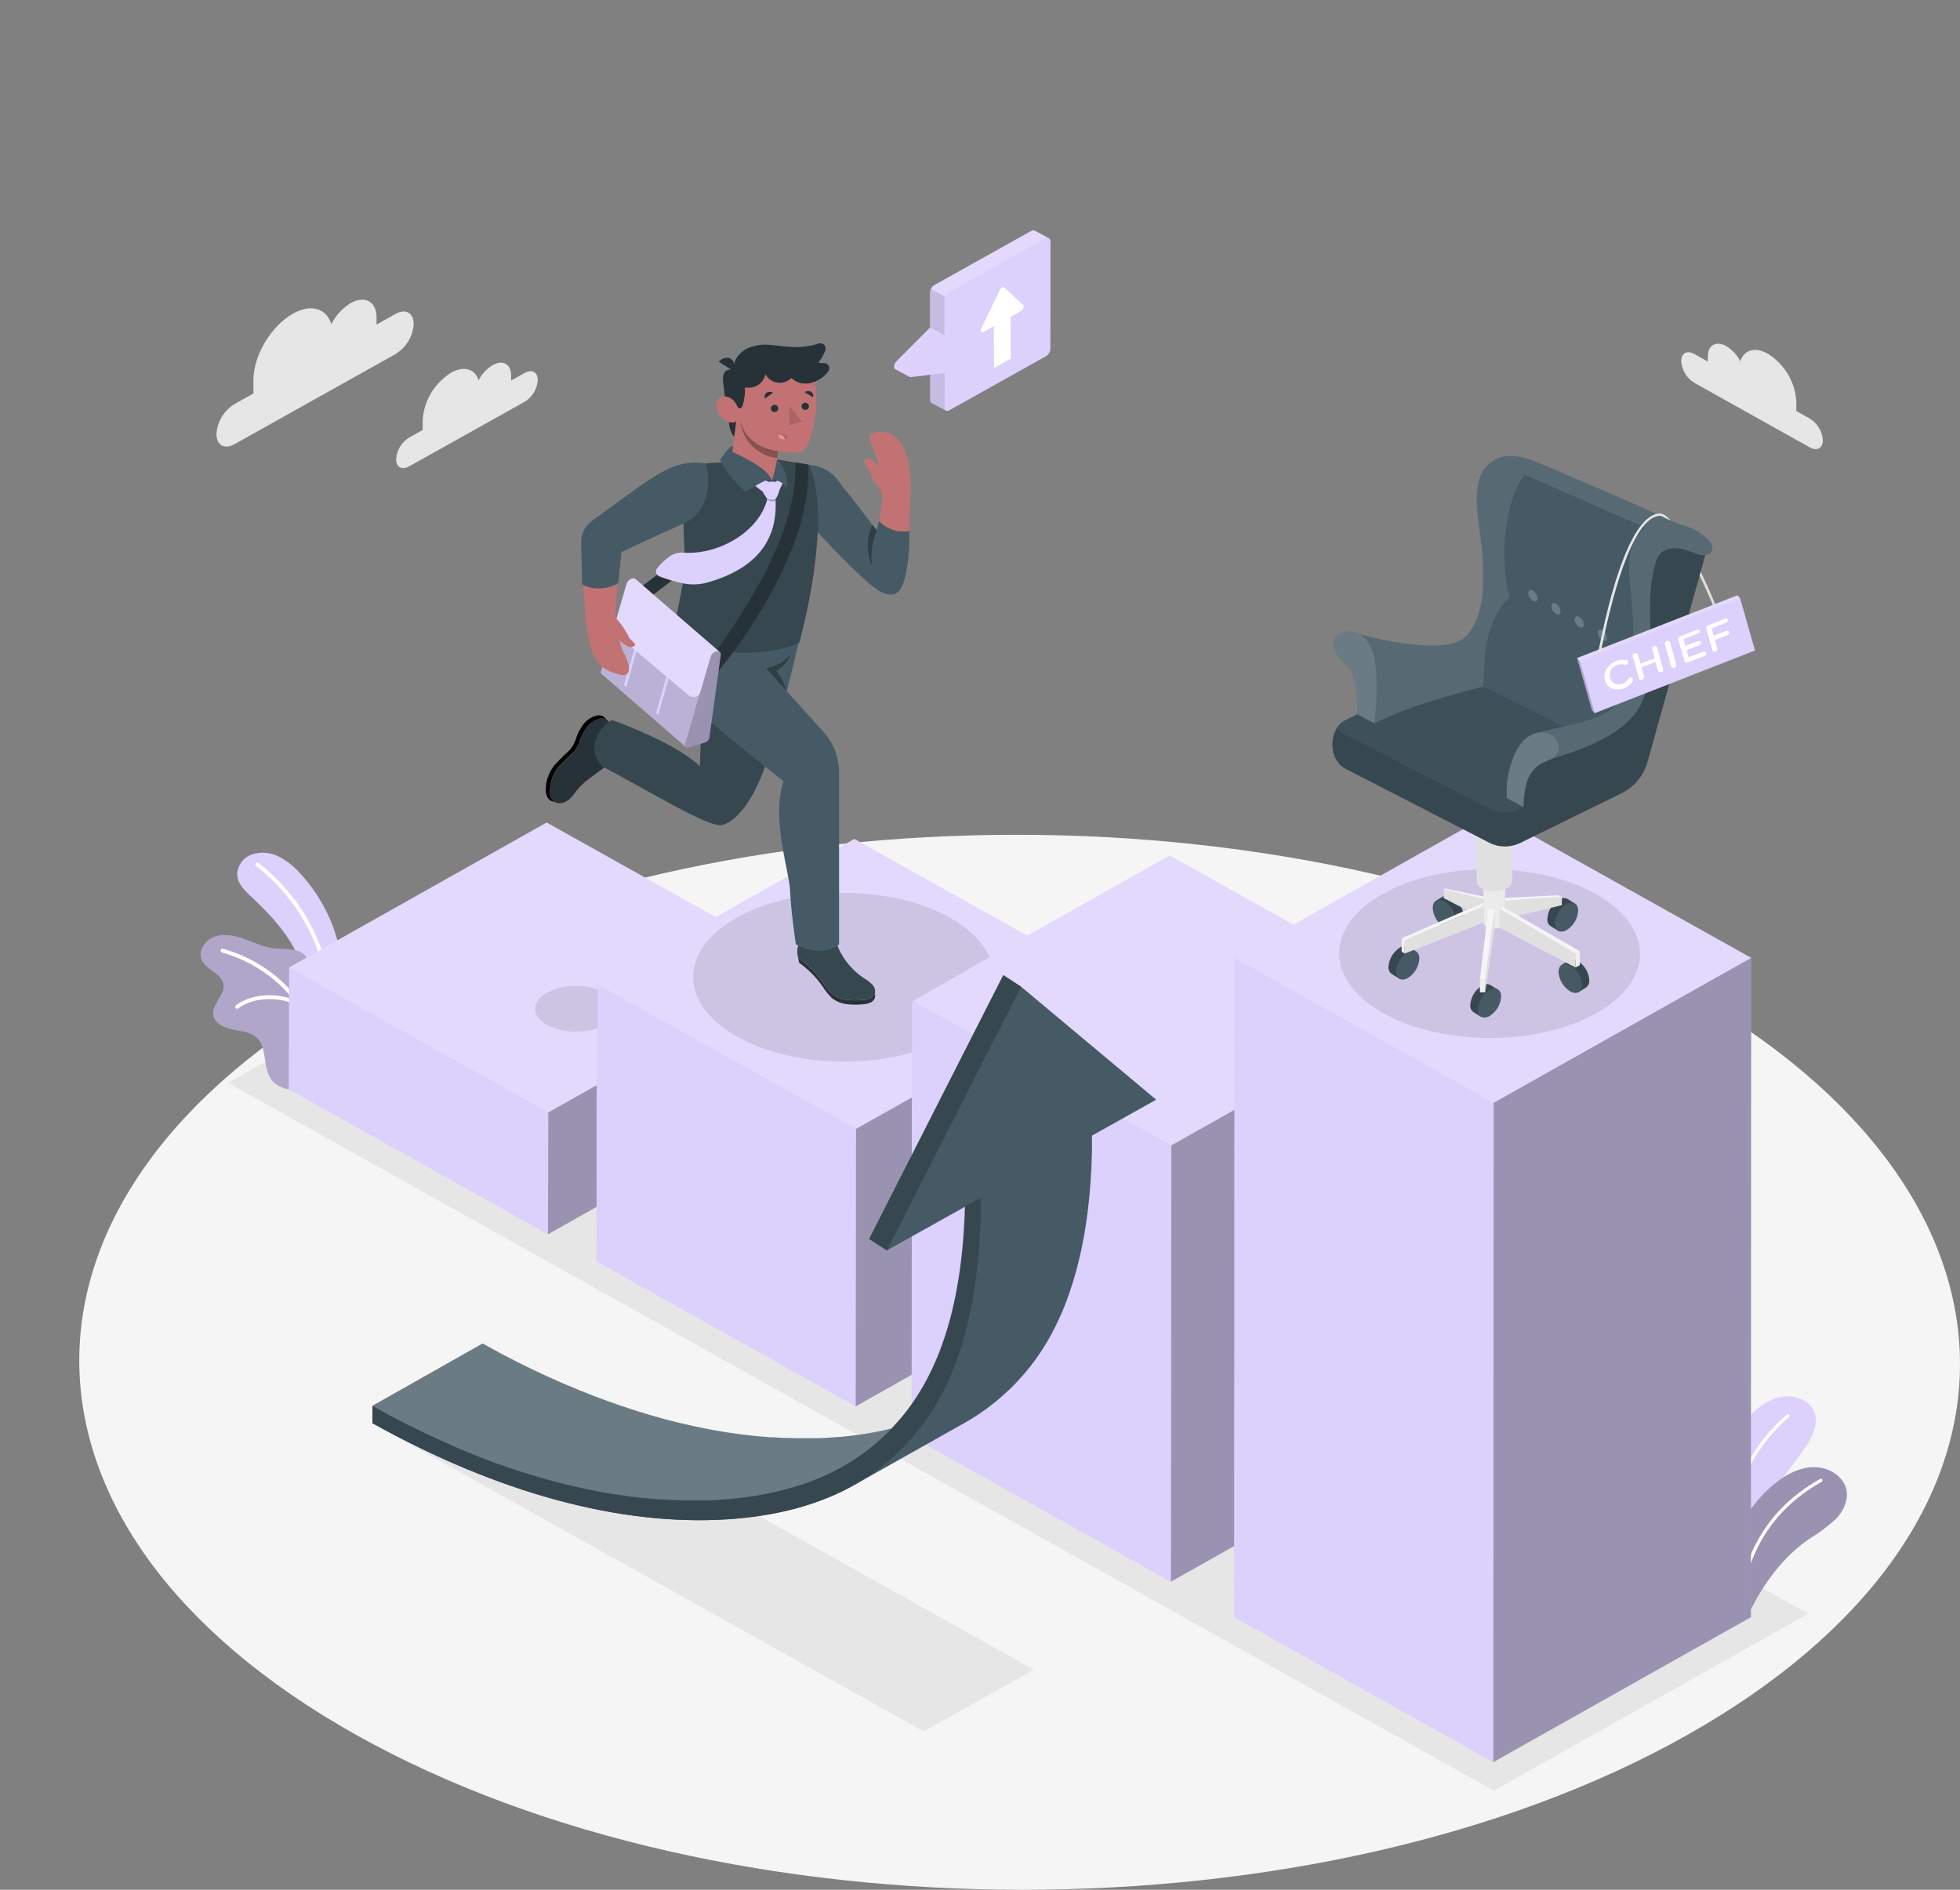 <svg width="112" height="108" viewBox="0 0 112 108" fill="none" xmlns="http://www.w3.org/2000/svg">
<rect x="0" y="0" width="112" height="108" fill="#808080" stroke="none"/>
<path d="M96.136 56.536C75.082 44.765 41.062 44.765 20.145 56.536C-0.772 68.308 -0.66 87.398 20.392 99.17C41.445 110.942 75.469 110.944 96.386 99.17C117.303 87.396 117.189 68.311 96.136 56.536Z" fill="#F5F5F5"/>
<path d="M52.776 98.949L21.281 81.333L27.576 77.798L59.078 95.425L52.776 98.949Z" fill="#E6E6E6"/>
<path d="M85.246 82.109V82.107L67.161 71.995H67.163L49.078 61.882L30.992 51.769L13.026 61.882L31.109 71.995L49.194 82.107V82.109L67.279 92.222H67.277L85.362 102.335L103.331 92.222L85.246 82.109Z" fill="#E6E6E6"/>
<path d="M98.9 91.044L97.824 90.186C97.756 88.543 97.691 86.8 97.973 85.186C98.255 83.572 98.905 81.958 100.112 80.791C100.613 80.301 101.236 79.888 101.944 79.807C102.653 79.726 103.44 80.073 103.685 80.721C103.93 81.369 103.555 82.137 103.144 82.739C102.273 84.024 101.231 85.195 100.376 86.491C99.476 87.855 98.967 89.426 98.9 91.044Z" fill="#DCD0FC"/>
<path d="M98.901 91.267L99.978 92.125C100.775 90.498 101.872 88.987 103.389 87.945C103.931 87.618 104.436 87.24 104.9 86.816C105.333 86.364 105.636 85.741 105.51 85.139C105.349 84.362 104.499 83.85 103.681 83.845C102.863 83.841 102.098 84.243 101.467 84.748C99.516 86.281 98.411 88.886 98.901 91.267Z" fill="#DCD0FC"/>
<path opacity="0.3" d="M98.901 91.267L99.978 92.125C100.775 90.498 101.872 88.987 103.389 87.945C103.931 87.618 104.436 87.24 104.9 86.816C105.333 86.364 105.636 85.741 105.51 85.139C105.349 84.362 104.499 83.85 103.681 83.845C102.863 83.841 102.098 84.243 101.467 84.748C99.516 86.281 98.411 88.886 98.901 91.267Z" fill="black"/>
<path d="M98.292 90.651C98.267 90.651 98.244 90.641 98.226 90.624C98.209 90.606 98.199 90.583 98.199 90.559C98.243 88.121 98.81 83.615 102.101 80.852C102.11 80.845 102.121 80.839 102.133 80.835C102.144 80.831 102.157 80.829 102.169 80.83C102.181 80.831 102.193 80.834 102.204 80.84C102.215 80.845 102.225 80.852 102.233 80.862C102.242 80.871 102.248 80.881 102.252 80.892C102.256 80.904 102.257 80.916 102.256 80.928C102.255 80.94 102.252 80.951 102.247 80.962C102.241 80.973 102.233 80.982 102.224 80.99C100.826 82.157 98.495 84.956 98.386 90.57C98.383 90.593 98.373 90.613 98.355 90.628C98.338 90.643 98.316 90.651 98.292 90.651Z" fill="white"/>
<path d="M99.423 91.773C99.41 91.772 99.399 91.768 99.388 91.763C99.377 91.757 99.367 91.749 99.359 91.74C99.352 91.731 99.346 91.72 99.342 91.709C99.339 91.698 99.338 91.686 99.339 91.674C99.558 89.482 100.546 86.462 104 84.527C104.022 84.516 104.047 84.513 104.071 84.519C104.095 84.525 104.116 84.54 104.128 84.561C104.134 84.571 104.138 84.583 104.14 84.595C104.142 84.606 104.141 84.618 104.138 84.63C104.134 84.642 104.129 84.653 104.121 84.662C104.114 84.671 104.104 84.679 104.093 84.685C100.709 86.579 99.74 89.54 99.523 91.683C99.523 91.695 99.521 91.708 99.516 91.719C99.511 91.731 99.504 91.741 99.494 91.75C99.485 91.758 99.473 91.765 99.461 91.769C99.449 91.773 99.436 91.774 99.423 91.773Z" fill="white"/>
<path d="M14.487 51.369C14.065 50.979 13.583 50.552 13.555 49.988C13.556 49.735 13.637 49.489 13.787 49.282C13.937 49.075 14.149 48.917 14.394 48.83C14.641 48.749 14.902 48.717 15.163 48.736C15.423 48.755 15.677 48.824 15.909 48.941C16.37 49.176 16.782 49.495 17.12 49.88C18.142 50.979 18.881 52.295 19.278 53.723C19.676 55.151 19.72 56.649 19.407 58.096C19.397 58.194 19.366 58.289 19.315 58.374C19.264 58.459 19.194 58.532 19.111 58.588C18.829 58.733 18.507 58.478 18.316 58.232C17.895 57.689 17.579 57.077 17.384 56.426C17.214 55.877 17.291 55.275 17.078 54.758C16.559 53.498 15.491 52.299 14.487 51.369Z" fill="#DCD0FC"/>
<path d="M18.878 57.848C18.863 57.848 18.848 57.846 18.835 57.84C18.821 57.835 18.808 57.827 18.798 57.817C18.788 57.807 18.779 57.795 18.774 57.781C18.768 57.768 18.766 57.754 18.766 57.74C18.752 56.154 18.374 54.592 17.66 53.166C16.946 51.74 15.913 50.485 14.636 49.494C14.624 49.485 14.614 49.474 14.607 49.461C14.6 49.449 14.595 49.435 14.594 49.421C14.592 49.406 14.593 49.392 14.597 49.378C14.601 49.364 14.608 49.351 14.617 49.34C14.626 49.329 14.637 49.319 14.65 49.312C14.663 49.305 14.677 49.301 14.692 49.299C14.706 49.297 14.721 49.299 14.735 49.303C14.749 49.306 14.762 49.313 14.774 49.322C16.078 50.334 17.133 51.614 17.862 53.07C18.591 54.526 18.977 56.121 18.99 57.74C18.99 57.754 18.987 57.768 18.982 57.781C18.976 57.795 18.968 57.807 18.958 57.817C18.947 57.827 18.935 57.835 18.921 57.84C18.907 57.846 18.892 57.848 18.878 57.848Z" fill="white"/>
<path d="M17.491 62.182C16.792 62.407 15.888 62.259 15.478 61.656C14.993 60.947 15.296 59.85 14.648 59.281C14.287 58.961 13.753 58.929 13.273 58.83C12.793 58.73 12.257 58.478 12.187 58.006C12.091 57.383 12.886 56.866 12.772 56.243C12.658 55.62 11.788 55.439 11.53 54.87C11.297 54.353 11.711 53.726 12.261 53.532C12.811 53.338 13.427 53.471 13.972 53.669C14.517 53.868 15.053 54.121 15.634 54.196C16.214 54.27 16.934 54.153 17.379 54.554C17.971 55.092 17.633 56.116 18.09 56.764C18.398 57.2 18.978 57.351 19.421 57.667C19.696 57.86 19.92 58.115 20.073 58.409C20.226 58.703 20.303 59.029 20.3 59.358C20.286 60.074 19.896 60.588 19.342 60.999C18.75 61.428 18.221 61.954 17.491 62.182Z" fill="#DCD0FC"/>
<path opacity="0.2" d="M17.491 62.182C16.792 62.407 15.888 62.259 15.478 61.656C14.993 60.947 15.296 59.85 14.648 59.281C14.287 58.961 13.753 58.929 13.273 58.83C12.793 58.73 12.257 58.478 12.187 58.006C12.091 57.383 12.886 56.866 12.772 56.243C12.658 55.62 11.788 55.439 11.53 54.87C11.297 54.353 11.711 53.726 12.261 53.532C12.811 53.338 13.427 53.471 13.972 53.669C14.517 53.868 15.053 54.121 15.634 54.196C16.214 54.27 16.934 54.153 17.379 54.554C17.971 55.092 17.633 56.116 18.09 56.764C18.398 57.2 18.978 57.351 19.421 57.667C19.696 57.86 19.92 58.115 20.073 58.409C20.226 58.703 20.303 59.029 20.3 59.358C20.286 60.074 19.896 60.588 19.342 60.999C18.75 61.428 18.221 61.954 17.491 62.182Z" fill="black"/>
<path d="M17.17 57.304V57.293C17.063 57.144 16.953 56.997 16.837 56.855C15.786 55.594 14.36 54.676 12.753 54.225C12.739 54.22 12.724 54.219 12.709 54.22C12.694 54.222 12.68 54.226 12.667 54.233C12.654 54.24 12.642 54.249 12.633 54.261C12.624 54.272 12.617 54.285 12.614 54.299C12.606 54.327 12.609 54.357 12.623 54.382C12.638 54.408 12.662 54.426 12.69 54.435C14.251 54.874 15.634 55.767 16.652 56.992C16.685 57.031 16.713 57.071 16.743 57.11C15.471 56.658 14.18 56.916 13.48 57.455C13.469 57.464 13.459 57.475 13.452 57.488C13.445 57.5 13.441 57.514 13.439 57.529C13.438 57.543 13.439 57.557 13.443 57.571C13.448 57.585 13.455 57.597 13.464 57.609C13.474 57.621 13.487 57.632 13.502 57.639C13.517 57.646 13.534 57.649 13.55 57.649C13.577 57.649 13.602 57.64 13.623 57.624C14.308 57.089 15.72 56.852 17.004 57.453C17.806 58.59 18.277 59.916 18.368 61.29C18.369 61.318 18.382 61.344 18.403 61.362C18.424 61.381 18.451 61.392 18.48 61.392C18.494 61.391 18.509 61.387 18.522 61.381C18.535 61.375 18.547 61.366 18.557 61.355C18.567 61.345 18.574 61.332 18.579 61.319C18.584 61.305 18.585 61.291 18.584 61.277C18.492 59.853 18.003 58.48 17.17 57.304Z" fill="white"/>
<path d="M31.237 47.008L16.519 55.293L16.5 62.254L31.314 70.536L46.029 62.254L46.05 55.293L31.237 47.008Z" fill="#DCD0FC"/>
<path opacity="0.2" d="M46.05 55.293L31.237 47.008L16.519 55.293L31.332 63.575L46.05 55.293Z" fill="white"/>
<path opacity="0.3" d="M31.332 63.575L31.314 70.537L46.029 62.255L46.05 55.293L31.332 63.575Z" fill="black"/>
<path d="M48.821 47.947L34.103 56.232L34.084 72.087L48.898 80.371L63.615 72.087L63.634 56.232L48.821 47.947Z" fill="#DCD0FC"/>
<path opacity="0.2" d="M63.634 56.232L48.821 47.947L34.103 56.232L48.916 64.516L63.634 56.232Z" fill="white"/>
<path opacity="0.3" d="M48.917 64.516L48.898 80.372L63.616 72.087L63.634 56.232L48.917 64.516Z" fill="black"/>
<path d="M66.829 48.956L52.112 57.239L52.093 82.112L66.906 90.396L81.622 82.112L81.643 57.239L66.829 48.956Z" fill="#DCD0FC"/>
<path opacity="0.2" d="M81.643 57.239L66.829 48.956L52.112 57.239L66.925 65.523L81.643 57.239Z" fill="white"/>
<path opacity="0.3" d="M66.925 65.523L66.906 90.396L81.622 82.112L81.642 57.239L66.925 65.523Z" fill="black"/>
<path d="M66.839 48.891L52.121 57.173L52.102 82.078L66.916 90.362L81.631 82.078L81.652 57.173L66.839 48.891Z" fill="#DCD0FC"/>
<path opacity="0.2" d="M81.652 57.173L66.839 48.891L52.121 57.173L66.934 65.457L81.652 57.173Z" fill="white"/>
<path opacity="0.3" d="M66.934 65.458L66.915 90.362L81.631 82.078L81.652 57.173L66.934 65.458Z" fill="black"/>
<path d="M85.255 46.458L70.54 54.742L70.519 92.421L85.332 100.705L100.049 92.421L100.068 54.742L85.255 46.458Z" fill="#DCD0FC"/>
<path opacity="0.2" d="M100.068 54.742L85.255 46.458L70.54 54.742L85.353 63.026L100.068 54.742Z" fill="white"/>
<path opacity="0.3" d="M85.353 63.026L85.332 100.705L100.05 92.421L100.068 54.742L85.353 63.026Z" fill="black"/>
<path d="M58.349 56.39L57.333 55.73L49.665 70.805L50.672 71.464L55.174 68.947C54.979 76.033 52.949 79.586 50.979 81.626L50.665 81.703L50.481 81.744L50.112 81.82L49.947 81.854L49.665 81.904L49.458 81.938L49.159 81.983L48.961 82.012C48.852 82.028 48.728 82.039 48.628 82.053L48.453 82.076L47.987 82.121H47.938C47.768 82.136 47.595 82.148 47.423 82.159C47.204 82.175 46.982 82.184 46.759 82.193H46.558H46.071H45.873C45.605 82.193 45.335 82.193 45.064 82.179H44.925C44.673 82.179 44.421 82.157 44.167 82.141H44.039C43.78 82.123 43.522 82.103 43.261 82.076L43.074 82.057C42.841 82.033 42.608 82.008 42.375 81.978L42.237 81.96C41.983 81.927 41.729 81.89 41.473 81.85L41.289 81.818C41.079 81.784 40.872 81.748 40.662 81.71L40.466 81.674C40.217 81.626 39.965 81.574 39.711 81.52L39.597 81.495C39.38 81.448 39.161 81.396 38.942 81.344L38.709 81.29L38.124 81.141L37.944 81.094C37.695 81.026 37.443 80.956 37.192 80.881L37.017 80.829C36.824 80.774 36.631 80.715 36.437 80.653L36.203 80.577L35.637 80.389L35.439 80.324C35.191 80.238 34.941 80.15 34.691 80.06L34.556 80.008C34.348 79.933 34.141 79.854 33.934 79.782L33.7 79.687L33.164 79.473L32.931 79.376L32.232 79.085L32.167 79.058C31.915 78.947 31.661 78.832 31.41 78.719L31.176 78.617C30.995 78.534 30.811 78.448 30.629 78.36L30.377 78.24C30.184 78.148 29.992 78.053 29.799 77.956L29.606 77.861L28.843 77.468C28.704 77.398 28.566 77.324 28.429 77.243C28.356 77.204 28.284 77.168 28.214 77.127L27.597 76.791L27.578 76.78L21.281 80.342V81.333C28.436 85.322 35.444 87.22 41.557 86.827C44.463 86.642 46.943 85.954 48.961 84.78C48.912 84.809 48.863 84.841 48.812 84.868L55.128 81.312C55.688 80.998 56.222 80.639 56.722 80.24C56.789 80.188 56.859 80.132 56.927 80.076L56.988 80.026L57.148 79.888L57.204 79.841L57.416 79.653L57.451 79.62L57.631 79.455L57.696 79.394L57.873 79.22L57.915 79.177C57.987 79.105 58.06 79.033 58.132 78.951C58.148 78.931 58.167 78.913 58.185 78.893C58.242 78.834 58.297 78.773 58.353 78.71L58.416 78.638C58.486 78.561 58.554 78.482 58.621 78.401L58.635 78.385C58.708 78.299 58.78 78.211 58.85 78.121C58.871 78.094 58.892 78.069 58.91 78.042C58.966 77.972 59.02 77.9 59.076 77.827L59.134 77.748L59.344 77.45C59.355 77.436 59.365 77.422 59.374 77.407L59.507 77.211L59.547 77.148L59.647 76.987C59.689 76.922 59.731 76.857 59.77 76.789L59.871 76.62L59.989 76.412L60.09 76.231C60.127 76.159 60.166 76.087 60.204 76.006L60.302 75.818C60.318 75.782 60.334 75.751 60.353 75.717C60.372 75.683 60.411 75.595 60.439 75.532L60.481 75.446C60.542 75.315 60.602 75.179 60.663 75.042C60.675 75.012 60.689 74.978 60.703 74.949C60.749 74.834 60.798 74.723 60.845 74.602L60.889 74.486C60.889 74.459 60.91 74.434 60.922 74.41L60.971 74.272C61.017 74.148 61.062 74.024 61.106 73.897C61.131 73.825 61.157 73.751 61.18 73.671C61.222 73.545 61.264 73.419 61.304 73.288C61.318 73.24 61.334 73.198 61.348 73.15C61.362 73.103 61.367 73.08 61.378 73.046C61.409 72.942 61.439 72.834 61.469 72.726C61.5 72.617 61.518 72.545 61.544 72.453C61.569 72.36 61.6 72.227 61.628 72.114C61.647 72.046 61.663 71.981 61.679 71.911C61.679 71.884 61.693 71.852 61.698 71.825C61.721 71.726 61.742 71.626 61.765 71.527L61.835 71.198C61.856 71.094 61.875 70.99 61.894 70.886C61.912 70.782 61.926 70.73 61.94 70.66C61.94 70.622 61.952 70.584 61.959 70.545L62.008 70.252C62.029 70.128 62.047 70.001 62.066 69.873C62.085 69.744 62.096 69.669 62.11 69.566C62.11 69.496 62.131 69.428 62.141 69.356L62.161 69.168C62.173 69.067 62.187 68.967 62.197 68.864C62.213 68.726 62.227 68.584 62.241 68.444C62.252 68.34 62.262 68.236 62.271 68.13L62.285 67.985C62.285 67.884 62.301 67.778 62.308 67.674C62.315 67.57 62.325 67.475 62.329 67.374C62.329 67.204 62.35 67.031 62.36 66.857C62.36 66.766 62.36 66.678 62.374 66.588C62.374 66.57 62.374 66.552 62.374 66.534C62.374 66.308 62.39 66.067 62.397 65.83V65.773C62.397 65.514 62.397 65.247 62.397 64.979C62.397 64.952 62.397 64.927 62.397 64.9L66.068 62.848L58.349 56.39Z" fill="#455A64"/>
<path d="M58.348 56.39L50.681 71.464L49.674 70.805L57.332 55.73L58.348 56.39ZM49.322 84.556C49.459 84.471 49.592 84.382 49.725 84.29L49.884 84.182C50.058 84.057 50.231 83.931 50.399 83.798L50.601 83.631L50.662 83.581L50.797 83.468L50.823 83.446L50.879 83.398C50.949 83.337 51.021 83.274 51.091 83.209L51.128 83.175L51.184 83.125L51.308 83.01L51.37 82.949C51.385 82.936 51.398 82.92 51.415 82.906L51.548 82.778L51.59 82.735L51.736 82.583L51.806 82.511L51.86 82.455L52.028 82.27L52.093 82.197L52.158 82.123L52.298 81.96C52.299 81.955 52.299 81.95 52.298 81.945C52.319 81.922 52.338 81.897 52.356 81.875C52.41 81.811 52.461 81.746 52.515 81.68L52.575 81.604L52.699 81.439L52.739 81.387L52.797 81.308L52.916 81.141L53.009 81.012C53.018 80.996 53.028 80.981 53.039 80.967L53.116 80.847C53.149 80.802 53.179 80.755 53.209 80.708C53.24 80.66 53.277 80.602 53.312 80.547C53.347 80.493 53.394 80.416 53.433 80.349C53.473 80.281 53.501 80.236 53.536 80.179L53.613 80.044L53.654 79.972L53.752 79.791C53.778 79.746 53.801 79.698 53.827 79.651L53.869 79.572C53.902 79.511 53.932 79.448 53.965 79.385L53.981 79.351L54.104 79.1C54.118 79.071 54.13 79.042 54.144 79.015C54.184 78.931 54.221 78.843 54.261 78.757C54.281 78.708 54.305 78.66 54.326 78.611C54.347 78.561 54.354 78.545 54.365 78.513C54.414 78.401 54.461 78.288 54.508 78.17C54.524 78.13 54.538 78.091 54.554 78.053C54.57 78.015 54.589 77.96 54.608 77.913L54.636 77.838C54.68 77.714 54.727 77.59 54.769 77.464C54.789 77.41 54.808 77.351 54.827 77.294L54.845 77.243C54.887 77.116 54.927 76.99 54.969 76.859V76.843C54.992 76.769 55.016 76.694 55.036 76.617C55.057 76.541 55.097 76.405 55.127 76.297C55.127 76.297 55.127 76.279 55.127 76.267C55.148 76.186 55.172 76.107 55.193 76.024C55.223 75.913 55.251 75.798 55.279 75.685L55.349 75.396C55.372 75.299 55.393 75.198 55.414 75.098C55.428 75.037 55.44 74.976 55.454 74.915C55.468 74.854 55.475 74.818 55.484 74.769C55.505 74.665 55.526 74.561 55.545 74.457C55.563 74.36 55.582 74.263 55.598 74.164C55.598 74.146 55.598 74.127 55.598 74.107C55.617 74.01 55.633 73.913 55.647 73.814C55.668 73.69 55.689 73.563 55.708 73.437L55.75 73.127C55.768 72.997 55.787 72.863 55.803 72.73L55.838 72.428C55.855 72.288 55.869 72.148 55.883 72.006C55.883 71.902 55.904 71.798 55.913 71.694C55.925 71.543 55.938 71.389 55.948 71.243C55.948 71.143 55.964 71.044 55.971 70.942C55.983 70.773 55.992 70.599 56.001 70.425C56.001 70.335 56.001 70.249 56.015 70.157C56.027 69.909 56.034 69.653 56.041 69.396C56.041 69.378 56.041 69.36 56.041 69.342C56.041 69.053 56.041 68.755 56.041 68.453L55.139 68.956C54.943 76.042 52.913 79.595 50.944 81.635C50.544 82.047 50.118 82.434 49.667 82.793C49.155 83.199 48.61 83.562 48.035 83.879C47.933 83.936 47.828 83.99 47.723 84.044L47.52 84.148C47.409 84.204 47.287 84.256 47.178 84.308L46.987 84.396C46.844 84.459 46.698 84.518 46.551 84.577L46.495 84.599C46.288 84.68 46.08 84.757 45.868 84.825C45.756 84.863 45.635 84.897 45.528 84.933L45.33 84.996C45.188 85.039 45.041 85.08 44.894 85.118L44.675 85.175C44.554 85.206 44.428 85.238 44.302 85.265L44.045 85.322C43.907 85.353 43.767 85.382 43.626 85.409L43.517 85.428L43.064 85.507L42.869 85.536L42.482 85.588L42.267 85.615L41.869 85.658L41.671 85.678C41.475 85.696 41.277 85.712 41.076 85.723C40.876 85.735 40.622 85.748 40.394 85.757H40.209C40.049 85.757 39.888 85.757 39.725 85.757H39.524C39.256 85.757 38.988 85.757 38.715 85.744H38.676C38.392 85.744 38.107 85.719 37.823 85.701H37.697C37.431 85.683 37.163 85.66 36.895 85.633H36.853C36.588 85.606 36.32 85.577 36.049 85.543L35.912 85.525C35.609 85.484 35.306 85.439 35.001 85.389H34.963L34.336 85.281L34.143 85.245C33.891 85.197 33.639 85.145 33.388 85.091L33.274 85.066C33.054 85.019 32.835 84.969 32.616 84.915L32.383 84.861C32.19 84.814 31.994 84.764 31.801 84.712H31.782C31.479 84.631 31.174 84.547 30.868 84.459L30.691 84.405C30.458 84.337 30.225 84.267 29.992 84.195C29.759 84.123 29.526 84.048 29.293 83.969L29.095 83.904C28.838 83.816 28.58 83.723 28.323 83.631L28.209 83.588L27.589 83.362L27.356 83.267C27.123 83.175 26.89 83.078 26.643 82.981L26.617 82.969C26.384 82.872 26.137 82.771 25.897 82.667L25.869 82.617C25.618 82.507 25.366 82.391 25.114 82.281L24.881 82.177C24.699 82.094 24.518 82.008 24.336 81.92L24.082 81.8C23.87 81.698 23.658 81.592 23.445 81.486L23.31 81.421C23.056 81.292 22.802 81.163 22.548 81.03L22.129 80.805L21.921 80.694C21.709 80.579 21.495 80.468 21.283 80.344V81.335C28.438 85.324 35.446 87.222 41.559 86.829C44.465 86.644 46.945 85.956 48.963 84.782C49.026 84.748 49.087 84.712 49.147 84.674C49.208 84.635 49.261 84.595 49.322 84.556Z" fill="#37474F"/>
<path opacity="0.2" d="M22.127 80.812L22.546 81.037C22.8 81.171 23.054 81.299 23.308 81.428L23.444 81.493C23.656 81.6 23.868 81.706 24.08 81.807L24.334 81.927C24.516 82.014 24.697 82.1 24.879 82.184L25.112 82.288C25.364 82.403 25.616 82.514 25.867 82.624L25.93 82.651C26.163 82.755 26.41 82.857 26.65 82.954L26.676 82.965C26.909 83.062 27.142 83.159 27.389 83.252L27.622 83.347L28.242 83.572L28.356 83.615C28.613 83.708 28.872 83.8 29.128 83.888L29.326 83.954C29.559 84.033 29.792 84.107 30.025 84.18C30.258 84.252 30.491 84.322 30.724 84.39L30.901 84.444C31.207 84.532 31.512 84.615 31.815 84.697H31.834C32.027 84.749 32.223 84.798 32.416 84.846L32.649 84.9C32.868 84.954 33.087 85.004 33.307 85.051L33.421 85.076C33.672 85.13 33.924 85.182 34.176 85.229L34.369 85.265L34.996 85.374H35.033C35.339 85.423 35.642 85.469 35.945 85.509L36.082 85.527C36.353 85.561 36.621 85.591 36.886 85.618H36.928C37.196 85.645 37.464 85.667 37.73 85.685H37.856C38.14 85.703 38.425 85.719 38.709 85.728H38.748C39.021 85.728 39.289 85.742 39.557 85.742H39.758C39.921 85.742 40.082 85.742 40.242 85.742H40.426C40.66 85.742 40.893 85.724 41.109 85.708C41.326 85.692 41.508 85.681 41.704 85.663L41.902 85.642L42.3 85.6L42.515 85.572L42.902 85.52L43.097 85.491L43.55 85.412L43.659 85.394C43.8 85.367 43.94 85.338 44.078 85.306L44.335 85.25C44.461 85.222 44.587 85.191 44.708 85.159L44.927 85.103C45.074 85.064 45.221 85.024 45.363 84.981L45.561 84.918C45.675 84.882 45.794 84.848 45.901 84.809C46.113 84.737 46.321 84.66 46.528 84.584L46.584 84.561C46.731 84.502 46.878 84.444 47.02 84.381L47.211 84.293C47.325 84.241 47.444 84.189 47.553 84.132L47.756 84.028C47.861 83.974 47.966 83.92 48.069 83.864C48.643 83.546 49.188 83.183 49.7 82.778C50.151 82.419 50.577 82.032 50.977 81.62L50.662 81.697L50.478 81.737L50.11 81.814L49.945 81.848L49.663 81.897L49.455 81.931L49.157 81.977L48.959 82.006C48.849 82.022 48.726 82.033 48.626 82.046L48.451 82.069L47.985 82.114H47.936C47.766 82.13 47.593 82.141 47.421 82.153C47.202 82.168 46.98 82.177 46.756 82.186H46.556H46.069H45.871C45.603 82.186 45.332 82.186 45.062 82.173H44.922C44.67 82.173 44.419 82.15 44.165 82.135H44.037C43.778 82.117 43.519 82.096 43.258 82.069L43.072 82.051C42.839 82.026 42.606 82.001 42.373 81.972L42.235 81.954C41.981 81.92 41.727 81.884 41.471 81.843L41.286 81.812C41.077 81.778 40.869 81.742 40.66 81.703L40.464 81.667C40.214 81.62 39.963 81.568 39.709 81.514L39.594 81.489C39.378 81.442 39.159 81.39 38.94 81.338L38.706 81.284L38.122 81.135L37.942 81.087C37.693 81.019 37.441 80.95 37.189 80.875L37.014 80.823C36.822 80.767 36.628 80.709 36.434 80.647L36.201 80.57L35.635 80.383L35.437 80.317C35.188 80.232 34.939 80.144 34.689 80.053L34.553 80.001C34.346 79.927 34.139 79.848 33.931 79.776L33.698 79.681L33.162 79.466L32.929 79.369L32.23 79.078L32.165 79.051C31.913 78.941 31.659 78.825 31.407 78.713L31.174 78.611C30.992 78.527 30.808 78.442 30.626 78.354L30.375 78.234C30.181 78.141 29.99 78.047 29.797 77.95L29.603 77.855L28.841 77.462C28.701 77.392 28.564 77.317 28.426 77.236C28.354 77.198 28.282 77.162 28.212 77.121L27.594 76.785L27.576 76.773L21.281 80.342C21.493 80.462 21.707 80.568 21.919 80.692L22.127 80.812Z" fill="white"/>
<path d="M16.745 17.921C17.78 17.343 18.654 17.627 18.933 18.526C19.181 18.032 19.565 17.615 20.043 17.32C20.854 16.869 21.513 17.232 21.516 18.133V18.548L22.606 17.939C23.175 17.623 23.637 17.878 23.639 18.51C23.62 18.854 23.517 19.189 23.339 19.488C23.16 19.786 22.912 20.04 22.613 20.228L13.401 25.384C12.832 25.7 12.37 25.447 12.368 24.815C12.387 24.47 12.489 24.134 12.667 23.835C12.846 23.536 13.095 23.282 13.394 23.095L14.482 22.485V21.724C14.475 20.327 15.491 18.625 16.745 17.921Z" fill="#E6E6E6"/>
<path d="M25.779 21.298C26.522 20.885 27.149 21.088 27.349 21.733C27.528 21.378 27.806 21.078 28.151 20.867C28.732 20.542 29.207 20.803 29.207 21.451V21.749L29.988 21.311C30.396 21.086 30.727 21.266 30.727 21.72C30.714 21.967 30.64 22.208 30.513 22.423C30.385 22.637 30.207 22.82 29.992 22.955L23.376 26.654C22.968 26.88 22.637 26.7 22.635 26.246C22.649 25.998 22.723 25.758 22.851 25.543C22.979 25.329 23.157 25.147 23.371 25.011L24.152 24.575V24.027C24.182 23.48 24.345 22.948 24.628 22.473C24.91 21.999 25.305 21.596 25.779 21.298Z" fill="#E6E6E6"/>
<path d="M101.019 20.214C100.276 19.799 99.649 20.002 99.448 20.648C99.269 20.293 98.992 19.993 98.647 19.783C98.066 19.458 97.591 19.72 97.591 20.368V20.663L96.81 20.228C96.402 20.002 96.071 20.183 96.071 20.636C96.084 20.884 96.157 21.125 96.285 21.339C96.413 21.554 96.591 21.736 96.805 21.871L103.422 25.571C103.83 25.797 104.161 25.616 104.163 25.162C104.149 24.915 104.075 24.674 103.947 24.46C103.819 24.245 103.641 24.063 103.427 23.928L102.646 23.49V22.943C102.615 22.397 102.452 21.865 102.169 21.39C101.887 20.916 101.493 20.513 101.019 20.214Z" fill="#E6E6E6"/>
<path d="M60.029 13.77C60.029 13.739 60.021 13.709 60.005 13.682C59.989 13.655 59.965 13.633 59.938 13.618L59.131 13.183C59.105 13.168 59.075 13.16 59.044 13.16C59.013 13.16 58.983 13.168 58.957 13.183L53.426 16.275C53.324 16.329 53.242 16.413 53.193 16.515C53.163 16.582 53.147 16.655 53.146 16.729V18.72L51.231 20.639C51.061 20.81 51.042 21.07 51.175 21.11L51.939 21.517C51.952 21.531 51.968 21.541 51.986 21.547C52.004 21.553 52.023 21.554 52.042 21.551L53.153 21.42V22.883C53.153 22.913 53.161 22.942 53.177 22.968C53.193 22.995 53.215 23.016 53.242 23.032L54.046 23.463H54.058C54.083 23.475 54.111 23.482 54.139 23.482C54.168 23.482 54.196 23.475 54.221 23.463L59.751 20.368C59.833 20.322 59.901 20.256 59.949 20.177C59.996 20.098 60.022 20.008 60.022 19.916L60.029 13.77Z" fill="#DCD0FC"/>
<path opacity="0.1" d="M53.976 23.316C53.976 23.345 53.984 23.374 53.999 23.4C54.015 23.426 54.036 23.447 54.062 23.462L53.258 23.024C53.231 23.009 53.209 22.988 53.194 22.961C53.178 22.935 53.17 22.906 53.17 22.875V21.413L53.979 21.318L53.976 23.316Z" fill="black"/>
<path opacity="0.2" d="M53.419 16.273L58.95 13.18C58.976 13.165 59.007 13.158 59.037 13.158C59.068 13.158 59.098 13.165 59.125 13.18L59.931 13.616C59.904 13.601 59.873 13.592 59.841 13.592C59.81 13.592 59.779 13.601 59.752 13.616L54.228 16.704C54.124 16.761 54.042 16.85 53.995 16.957L53.191 16.505C53.24 16.407 53.32 16.326 53.419 16.273Z" fill="white"/>
<path opacity="0.1" d="M53.156 18.718V16.727C53.156 16.653 53.172 16.58 53.202 16.512L54.006 16.964C53.979 17.027 53.966 17.096 53.967 17.165V19.158L53.158 18.72L53.156 18.718Z" fill="black"/>
<path opacity="0.05" d="M51.24 20.637L53.156 18.718L53.965 19.156L52.051 21.072C51.902 21.219 51.87 21.433 51.949 21.524L51.184 21.117C51.052 21.068 51.07 20.808 51.24 20.637Z" fill="white"/>
<path d="M57.26 16.426C57.278 16.413 57.3 16.406 57.322 16.406C57.345 16.406 57.366 16.413 57.384 16.426L58.468 17.431C58.545 17.501 58.468 17.704 58.346 17.774L57.748 18.108L57.761 20.494L56.801 21.031L56.787 18.645L56.188 18.979C56.062 19.052 55.99 18.93 56.065 18.776L57.137 16.564C57.164 16.508 57.207 16.46 57.26 16.426Z" fill="white"/>
<path opacity="0.1" d="M56.549 54.697C56.183 53.868 55.421 53.083 54.265 52.44C50.898 50.555 45.456 50.555 42.109 52.44C38.762 54.324 38.781 57.376 42.149 59.259C44.852 60.771 48.893 61.065 52.112 60.151V57.239L56.549 54.697Z" fill="black"/>
<path d="M36.304 33.794L40.231 30.823L40.613 31.491L36.628 34.519L36.304 33.794Z" fill="#263238"/>
<path d="M43.524 36.467L45.728 36.273C45.449 37.627 44.957 39.505 44.957 39.505L42.925 38.241L43.524 36.467Z" fill="#455A64"/>
<path d="M31.43 45.205C31.428 44.716 31.592 44.24 31.896 43.851C32.139 43.582 32.396 43.326 32.666 43.083C32.859 42.903 33.005 42.682 33.094 42.438C33.18 42.156 33.307 41.889 33.472 41.643C33.656 41.359 33.944 41.153 34.278 41.067C34.344 41.052 34.412 41.051 34.478 41.062C34.544 41.074 34.607 41.099 34.663 41.135L34.598 41.056C34.54 40.985 34.462 40.932 34.373 40.903C34.285 40.873 34.19 40.87 34.099 40.891C33.756 40.977 33.462 41.188 33.276 41.48C33.105 41.729 32.975 42.002 32.889 42.289C32.801 42.545 32.651 42.777 32.451 42.966C32.176 43.213 31.915 43.475 31.668 43.749C31.356 44.145 31.188 44.63 31.188 45.128C31.18 45.231 31.193 45.334 31.226 45.432C31.26 45.53 31.314 45.62 31.384 45.697C31.466 45.768 31.57 45.812 31.68 45.821C31.658 45.808 31.638 45.793 31.619 45.776C31.549 45.699 31.496 45.608 31.463 45.51C31.431 45.411 31.42 45.308 31.43 45.205Z" fill="black"/>
<path d="M34.77 41.216C34.74 41.18 34.705 41.149 34.665 41.123C34.609 41.087 34.546 41.062 34.48 41.051C34.414 41.039 34.346 41.041 34.281 41.056C33.946 41.142 33.658 41.347 33.474 41.631C33.307 41.88 33.179 42.152 33.094 42.437C33.008 42.688 32.861 42.914 32.666 43.099C32.396 43.341 32.139 43.598 31.896 43.866C31.592 44.256 31.428 44.732 31.43 45.22C31.422 45.321 31.434 45.422 31.467 45.518C31.5 45.614 31.552 45.702 31.621 45.778C31.64 45.795 31.66 45.81 31.682 45.823C31.759 45.868 31.846 45.896 31.936 45.904C32.026 45.912 32.117 45.901 32.202 45.871C32.395 45.797 32.565 45.674 32.691 45.514C32.824 45.363 32.924 45.193 33.066 45.04C33.293 44.795 33.547 44.576 33.824 44.385L34.572 43.83L34.912 41.415C34.912 41.415 34.849 41.309 34.77 41.216Z" fill="#263238"/>
<path d="M40.105 40.81L39.99 43.792C38.592 42.419 34.952 41.14 34.952 41.14C33.572 42.124 33.88 43.255 34.397 43.792C37.25 45.295 40.508 47.318 41.254 47.151C41.999 46.984 42.988 45.887 43.712 43.819L42.314 41.494L40.105 40.81Z" fill="#37474F"/>
<path d="M49.977 56.821C49.947 56.882 49.904 56.936 49.852 56.981C49.799 57.026 49.738 57.059 49.672 57.081C49.54 57.123 49.403 57.147 49.264 57.151C48.964 57.181 48.661 57.177 48.362 57.137C48.062 57.099 47.779 56.981 47.544 56.796C47.342 56.605 47.166 56.389 47.022 56.153C46.636 55.606 46.158 55.127 45.607 54.735C45.622 54.833 45.642 54.929 45.668 55.024C46.198 55.404 46.656 55.869 47.022 56.399C47.167 56.635 47.342 56.852 47.544 57.045C47.78 57.228 48.063 57.346 48.362 57.385C48.661 57.423 48.964 57.427 49.264 57.399C49.403 57.394 49.54 57.37 49.672 57.327C49.738 57.306 49.799 57.272 49.852 57.227C49.904 57.182 49.947 57.128 49.977 57.067C50.016 56.975 50.022 56.873 49.994 56.778C49.989 56.793 49.984 56.807 49.977 56.821Z" fill="#263238"/>
<path d="M49.853 56.277C49.715 56.137 49.559 56.016 49.387 55.916C48.628 55.414 48.062 54.683 47.777 53.837L45.638 53.954C45.543 54.205 45.532 54.478 45.607 54.735C46.158 55.127 46.636 55.606 47.022 56.153C47.166 56.389 47.342 56.605 47.544 56.796C47.779 56.98 48.062 57.099 48.362 57.137C48.661 57.177 48.964 57.181 49.264 57.151C49.403 57.147 49.54 57.123 49.672 57.081C49.738 57.059 49.799 57.026 49.852 56.981C49.904 56.936 49.947 56.882 49.977 56.821C49.983 56.807 49.989 56.793 49.993 56.778C50.014 56.69 50.011 56.598 49.987 56.511C49.963 56.424 49.917 56.343 49.853 56.277Z" fill="#37474F"/>
<path d="M38.63 36.06C38.163 38.25 38.343 39.221 40.105 40.801C41.867 42.381 44.766 44.638 44.766 44.638C44.067 46.866 45.111 49.798 45.151 50.929C45.19 52.06 45.477 53.972 45.477 53.972C47.085 54.807 47.947 53.972 47.947 53.972V44.151C47.948 43.289 47.626 42.457 47.041 41.808L43.524 37.923V36.474L38.63 36.06Z" fill="#455A64"/>
<path d="M51.026 30.284C51.33 30.382 51.656 30.405 51.972 30.349C51.972 29.758 51.972 29.097 52.021 28.237C52.135 26.381 51.617 25.359 51.191 24.988C50.764 24.618 50.026 24.611 49.753 24.846C49.48 25.081 50.149 25.934 50.245 26.677C49.862 26.244 49.669 26.097 49.312 26.361C49.523 26.598 49.681 26.873 49.779 27.171C49.855 27.544 50.266 27.803 50.38 28.11C50.468 28.35 50.38 29.115 50.233 29.772C50.448 30.005 50.721 30.181 51.026 30.284Z" fill="#F28F8F"/>
<path opacity="0.2" d="M51.026 30.284C51.33 30.382 51.656 30.405 51.972 30.349C51.972 29.758 51.972 29.097 52.021 28.237C52.135 26.381 51.617 25.359 51.191 24.988C50.764 24.618 50.026 24.611 49.753 24.846C49.48 25.081 50.149 25.934 50.245 26.677C49.862 26.244 49.669 26.097 49.312 26.361C49.523 26.598 49.681 26.873 49.779 27.171C49.855 27.544 50.266 27.803 50.38 28.11C50.468 28.35 50.38 29.115 50.233 29.772C50.448 30.005 50.721 30.181 51.026 30.284Z" fill="black"/>
<path d="M51.026 30.284C50.719 30.182 50.444 30.006 50.227 29.771C50.185 29.968 50.138 30.155 50.091 30.313C50.091 30.313 48.611 28.347 48.278 27.975C47.945 27.602 47.64 26.715 46.181 26.55L46.355 30.017C46.355 30.017 49.294 33.257 50.301 33.803C51.308 34.349 51.644 33.641 51.849 32.329C51.94 31.673 51.979 31.011 51.965 30.349C51.651 30.403 51.328 30.381 51.026 30.284Z" fill="#455A64"/>
<path opacity="0.3" d="M49.875 32.413C49.642 31.607 49.989 30.607 50.108 30.314L49.856 29.98C49.672 30.361 49.578 30.777 49.581 31.198C49.584 31.619 49.685 32.034 49.875 32.413Z" fill="black"/>
<path d="M41.848 26.476C41.004 26.365 40.105 26.503 39.184 26.652C39.015 28.59 39.015 30.539 39.184 32.478L38.455 36.263C41.31 37.934 44.95 37.191 45.679 36.715C46.828 32.374 47.115 28.273 46.188 26.557L43.917 26.185L41.848 26.476Z" fill="#37474F"/>
<path d="M43.668 28.165L43.002 27.652C43.211 27.553 43.43 27.473 43.654 27.411L43.917 27.537L43.668 28.165Z" fill="#DCD0FC"/>
<path d="M44.384 28.11L44.531 28.022L44.778 27.503L44.491 27.411L44.321 27.537L44.384 28.11Z" fill="#DCD0FC"/>
<path d="M43.848 28.521C43.344 30.458 41 31.719 39.068 31.584C38.794 31.559 38.519 31.628 38.292 31.778C38.008 31.977 37.755 32.215 37.544 32.485C37.516 32.521 37.497 32.562 37.488 32.607C37.48 32.651 37.481 32.697 37.493 32.74C37.506 32.783 37.528 32.824 37.558 32.858C37.589 32.892 37.627 32.918 37.669 32.936C38.097 33.102 38.538 33.234 38.989 33.329C39.459 33.434 39.949 33.422 40.413 33.293C43.925 32.309 44.412 30.133 44.316 28.519L43.848 28.521Z" fill="#DCD0FC"/>
<path opacity="0.3" d="M44.321 28.607C44.321 28.577 44.321 28.548 44.321 28.521H43.855C43.855 28.521 43.855 28.539 43.855 28.548C43.921 28.602 44.002 28.635 44.088 28.645C44.168 28.652 44.248 28.639 44.321 28.607Z" fill="black"/>
<path d="M43.918 27.539C44.051 27.519 44.187 27.519 44.321 27.539C44.435 27.68 44.507 27.847 44.531 28.024C44.496 28.203 44.423 28.373 44.316 28.523C44.195 28.611 43.85 28.523 43.85 28.523C43.761 28.409 43.683 28.288 43.617 28.16C43.597 28.12 43.586 28.077 43.586 28.032C43.586 27.988 43.597 27.945 43.617 27.905C43.689 27.763 43.791 27.638 43.918 27.539Z" fill="#DCD0FC"/>
<path opacity="0.3" d="M45.188 37.39C44.829 37.812 44.326 38.096 43.77 38.189L44.957 39.503C44.832 39.087 44.632 38.695 44.365 38.347C44.74 38.125 45.029 37.788 45.188 37.39Z" fill="black"/>
<path d="M44.099 27.478C44.64 27.338 44.985 27.93 44.985 27.93C45.017 26.645 44.33 26.153 44.33 26.153L44.099 27.478Z" fill="#455A64"/>
<path d="M41.797 21.133C41.563 20.977 41.314 20.824 41.072 20.67C41.132 20.599 41.209 20.542 41.295 20.503C41.381 20.464 41.475 20.444 41.571 20.444C41.679 20.453 41.78 20.501 41.852 20.58C41.923 20.661 41.959 20.765 41.953 20.871C41.976 20.451 42.349 20.074 42.738 19.891C43.139 19.726 43.578 19.665 44.011 19.713C44.442 19.74 44.871 19.821 45.302 19.835C45.802 19.853 46.301 19.785 46.777 19.634C46.83 19.617 46.886 19.614 46.94 19.626C46.994 19.637 47.044 19.663 47.084 19.7C47.124 19.736 47.154 19.783 47.168 19.835C47.183 19.887 47.183 19.941 47.169 19.993C47.085 20.259 46.946 20.506 46.758 20.718C46.858 20.745 46.962 20.756 47.066 20.749C47.122 20.745 47.178 20.757 47.228 20.782C47.278 20.807 47.319 20.845 47.348 20.892C47.377 20.939 47.392 20.992 47.392 21.047C47.391 21.101 47.375 21.154 47.346 21.201C47.155 21.471 46.887 21.68 46.574 21.803C45.425 23.559 42.328 25.128 42.328 25.128C42.223 25.115 42.123 25.077 42.037 25.018C41.95 24.959 41.88 24.881 41.831 24.79C41.739 24.605 41.68 24.407 41.657 24.203C41.523 23.434 41.414 22.661 41.328 21.885C41.298 21.721 41.305 21.553 41.349 21.392C41.373 21.315 41.422 21.248 41.488 21.199C41.554 21.15 41.634 21.122 41.717 21.119" fill="#263238"/>
<path d="M42.097 23.851C42.014 24.575 41.848 25.826 41.848 25.826C42.501 26.679 43.764 26.866 44.099 27.478C44.316 26.799 44.458 26.099 44.521 25.39L42.365 23.749L42.097 23.851Z" fill="#F28F8F"/>
<path opacity="0.2" d="M42.097 23.851C42.014 24.575 41.848 25.826 41.848 25.826C42.501 26.679 43.764 26.866 44.099 27.478C44.316 26.799 44.458 26.099 44.521 25.39L42.365 23.749L42.097 23.851Z" fill="black"/>
<path opacity="0.3" d="M42.365 23.749L42.309 23.769C42.282 24.353 42.483 24.925 42.872 25.372C43.261 25.818 43.809 26.107 44.407 26.18C44.493 25.69 44.512 25.39 44.512 25.39L42.365 23.749Z" fill="black"/>
<path d="M46.574 21.808C46.737 23.015 46.598 24.241 46.171 25.386C46.116 25.527 46.018 25.65 45.889 25.736C45.76 25.822 45.607 25.867 45.451 25.866C43.82 25.866 42.524 25.325 42.298 23.916C42.215 24.018 42.102 24.09 41.973 24.124C41.844 24.157 41.708 24.149 41.584 24.101C41.353 23.998 41.167 23.818 41.06 23.593C40.991 23.477 40.945 23.349 40.925 23.216C40.905 23.082 40.939 22.945 41.02 22.835C41.096 22.753 41.197 22.696 41.307 22.673C41.418 22.649 41.534 22.66 41.638 22.704C41.85 22.796 42.017 22.963 42.104 23.171C42.139 23.248 42.186 23.34 42.272 23.343C42.358 23.345 42.412 23.248 42.44 23.167C42.543 22.835 42.588 22.49 42.573 22.144C42.831 22.192 43.099 22.143 43.321 22.006C43.536 21.863 43.687 21.645 43.74 21.397C43.809 21.524 43.909 21.634 44.031 21.716C44.152 21.799 44.292 21.852 44.44 21.871C44.583 21.89 44.728 21.875 44.865 21.829C45.001 21.782 45.124 21.704 45.223 21.602C45.391 21.769 45.61 21.878 45.847 21.914C46.095 21.947 46.348 21.91 46.574 21.808Z" fill="#F28F8F"/>
<path opacity="0.2" d="M46.574 21.808C46.737 23.015 46.598 24.241 46.171 25.386C46.116 25.527 46.018 25.65 45.889 25.736C45.76 25.822 45.607 25.867 45.451 25.866C43.82 25.866 42.524 25.325 42.298 23.916C42.215 24.018 42.102 24.09 41.973 24.124C41.844 24.157 41.708 24.149 41.584 24.101C41.353 23.998 41.167 23.818 41.06 23.593C40.991 23.477 40.945 23.349 40.925 23.216C40.905 23.082 40.939 22.945 41.02 22.835C41.096 22.753 41.197 22.696 41.307 22.673C41.418 22.649 41.534 22.66 41.638 22.704C41.85 22.796 42.017 22.963 42.104 23.171C42.139 23.248 42.186 23.34 42.272 23.343C42.358 23.345 42.412 23.248 42.44 23.167C42.543 22.835 42.588 22.49 42.573 22.144C42.831 22.192 43.099 22.143 43.321 22.006C43.536 21.863 43.687 21.645 43.74 21.397C43.809 21.524 43.909 21.634 44.031 21.716C44.152 21.799 44.292 21.852 44.44 21.871C44.583 21.89 44.728 21.875 44.865 21.829C45.001 21.782 45.124 21.704 45.223 21.602C45.391 21.769 45.61 21.878 45.847 21.914C46.095 21.947 46.348 21.91 46.574 21.808Z" fill="black"/>
<path d="M45.085 23.176L45.834 24.09L45.125 24.318L45.085 23.176Z" fill="#F28F8F"/>
<path opacity="0.3" d="M45.085 23.176L45.834 24.09L45.125 24.318L45.085 23.176Z" fill="black"/>
<path d="M44.472 24.752L45.062 24.939C45.023 25.006 44.963 25.059 44.89 25.09C44.817 25.121 44.736 25.128 44.659 25.11C44.59 25.08 44.534 25.028 44.5 24.963C44.466 24.898 44.456 24.823 44.472 24.752Z" fill="#F28F8F"/>
<path opacity="0.3" d="M44.472 24.752L45.062 24.939C45.023 25.006 44.963 25.059 44.89 25.09C44.817 25.121 44.736 25.128 44.659 25.11C44.59 25.08 44.534 25.028 44.5 24.963C44.466 24.898 44.456 24.823 44.472 24.752Z" fill="black"/>
<path d="M44.852 25.101C44.789 25.119 44.722 25.119 44.659 25.101C44.604 25.079 44.558 25.043 44.525 24.996C44.492 24.949 44.473 24.894 44.472 24.837C44.553 24.826 44.635 24.842 44.705 24.882C44.743 24.907 44.776 24.94 44.801 24.977C44.826 25.015 44.844 25.057 44.852 25.101Z" fill="#F28F8F"/>
<path d="M44.048 23.354C44.049 23.381 44.055 23.407 44.066 23.432C44.077 23.456 44.093 23.478 44.114 23.496C44.134 23.515 44.158 23.529 44.184 23.538C44.21 23.547 44.237 23.552 44.265 23.55C44.307 23.549 44.348 23.536 44.382 23.513C44.417 23.489 44.443 23.456 44.458 23.418C44.473 23.38 44.476 23.339 44.467 23.299C44.457 23.259 44.436 23.223 44.405 23.195C44.374 23.167 44.335 23.149 44.294 23.142C44.252 23.136 44.21 23.141 44.171 23.159C44.133 23.175 44.101 23.203 44.079 23.238C44.057 23.273 44.046 23.313 44.048 23.354Z" fill="#263238"/>
<path d="M45.803 23.23C45.806 23.284 45.831 23.334 45.871 23.371C45.912 23.408 45.966 23.428 46.022 23.426C46.064 23.425 46.105 23.412 46.139 23.388C46.173 23.364 46.199 23.331 46.214 23.293C46.228 23.255 46.231 23.213 46.221 23.173C46.211 23.134 46.19 23.098 46.159 23.07C46.128 23.043 46.089 23.024 46.048 23.018C46.006 23.012 45.964 23.017 45.926 23.035C45.888 23.052 45.855 23.079 45.834 23.114C45.812 23.149 45.801 23.189 45.803 23.23Z" fill="#263238"/>
<path d="M45.98 22.411L46.458 22.709C46.476 22.652 46.477 22.591 46.458 22.534C46.44 22.477 46.404 22.427 46.355 22.39C46.297 22.36 46.231 22.346 46.165 22.349C46.098 22.353 46.035 22.374 45.98 22.411Z" fill="#263238"/>
<path d="M44.176 22.447L43.71 22.774C43.688 22.719 43.684 22.658 43.699 22.6C43.713 22.543 43.746 22.491 43.792 22.451C43.848 22.414 43.915 22.394 43.983 22.394C44.051 22.393 44.118 22.411 44.176 22.447Z" fill="#263238"/>
<path d="M41.848 25.826L41.89 25.505C41.862 25.502 41.834 25.502 41.806 25.505C41.573 25.625 41.147 26.277 41.147 26.277C41.298 26.625 42.027 27.706 42.601 28.083C43.265 27.76 43.745 27.309 44.099 27.474C43.962 26.726 41.848 25.826 41.848 25.826Z" fill="#455A64"/>
<path d="M40.552 37.715C42.149 35.548 45.661 30.53 45.447 26.429L46.171 26.546C46.472 30.584 43.167 35.851 40.867 38.582L40.552 37.715Z" fill="#263238"/>
<path d="M40.058 39.435L35.191 35.458L34.331 38.392C34.327 38.411 34.326 38.431 34.331 38.45C34.335 38.468 34.344 38.486 34.357 38.501L34.373 38.514L39.179 42.677C39.163 42.661 39.151 42.642 39.146 42.62C39.14 42.599 39.14 42.576 39.147 42.555L40.058 39.435Z" fill="#DCD0FC"/>
<path opacity="0.15" d="M40.058 39.435L35.191 35.458L34.331 38.392C34.327 38.411 34.326 38.431 34.331 38.45C34.335 38.468 34.344 38.486 34.357 38.501L34.373 38.514L39.179 42.677C39.163 42.661 39.151 42.642 39.146 42.62C39.14 42.599 39.14 42.576 39.147 42.555L40.058 39.435Z" fill="black"/>
<path d="M39.848 40.153L40.613 37.539L39.848 40.153Z" fill="#DCD0FC"/>
<path d="M41.138 37.266L41.135 37.264L41.138 37.268V37.266Z" fill="#DCD0FC"/>
<path d="M39.178 42.693H39.18L39.175 42.69L39.178 42.693Z" fill="#DCD0FC"/>
<path d="M41.186 37.406C41.189 37.38 41.187 37.355 41.178 37.331C41.17 37.307 41.156 37.286 41.137 37.268C41.118 37.25 41.094 37.237 41.069 37.23C41.044 37.222 41.017 37.221 40.99 37.225C40.903 37.239 40.822 37.277 40.757 37.334C40.691 37.392 40.644 37.465 40.62 37.548L39.853 40.153L39.154 42.568C39.148 42.589 39.147 42.612 39.153 42.633C39.159 42.655 39.17 42.674 39.187 42.69C39.202 42.705 39.222 42.716 39.244 42.721C39.266 42.726 39.289 42.726 39.31 42.719L40.263 42.439C40.335 42.419 40.399 42.379 40.447 42.324C40.495 42.269 40.526 42.202 40.536 42.13L41.186 37.406Z" fill="#DCD0FC"/>
<path opacity="0.3" d="M41.186 37.406C41.189 37.38 41.187 37.355 41.178 37.331C41.17 37.307 41.156 37.286 41.137 37.268C41.118 37.25 41.094 37.237 41.069 37.23C41.044 37.222 41.017 37.221 40.99 37.225C40.903 37.239 40.822 37.277 40.757 37.334C40.691 37.392 40.644 37.465 40.62 37.548L39.853 40.153L39.154 42.568C39.148 42.589 39.147 42.612 39.153 42.633C39.159 42.655 39.17 42.674 39.187 42.69C39.202 42.705 39.222 42.716 39.244 42.721C39.266 42.726 39.289 42.726 39.31 42.719L40.263 42.439C40.335 42.419 40.399 42.379 40.447 42.324C40.495 42.269 40.526 42.202 40.536 42.13L41.186 37.406Z" fill="black"/>
<path d="M38.347 37.74L37.485 40.733L37.62 40.859L38.454 37.889L38.347 37.74Z" fill="#DCD0FC"/>
<path d="M36.518 36.155L35.658 39.151L35.793 39.277L36.627 36.306L36.518 36.155Z" fill="#DCD0FC"/>
<path d="M36.315 33.094C36.296 33.078 36.273 33.066 36.249 33.059C36.224 33.052 36.198 33.05 36.173 33.054C36.086 33.068 36.005 33.106 35.939 33.163C35.874 33.22 35.826 33.294 35.802 33.377L35.143 35.634C35.105 35.767 35.106 35.909 35.147 36.041C35.189 36.174 35.268 36.292 35.376 36.383L35.884 36.81L39.342 39.729C39.396 39.774 39.461 39.806 39.531 39.821C39.601 39.836 39.674 39.833 39.743 39.813C39.811 39.793 39.874 39.757 39.924 39.707C39.974 39.658 40.011 39.597 40.03 39.53L40.613 37.544C40.636 37.461 40.684 37.387 40.75 37.33C40.815 37.273 40.896 37.235 40.983 37.221C41.009 37.217 41.036 37.218 41.062 37.226C41.087 37.233 41.111 37.246 41.13 37.264L36.315 33.094Z" fill="#DCD0FC"/>
<path opacity="0.2" d="M36.315 33.094C36.296 33.078 36.273 33.066 36.249 33.059C36.224 33.052 36.198 33.05 36.173 33.054C36.086 33.068 36.005 33.106 35.939 33.163C35.874 33.22 35.826 33.294 35.802 33.377L35.143 35.634C35.105 35.767 35.106 35.909 35.147 36.041C35.189 36.174 35.268 36.292 35.376 36.383L35.884 36.81L39.342 39.729C39.396 39.774 39.461 39.806 39.531 39.821C39.601 39.836 39.674 39.833 39.743 39.813C39.811 39.793 39.874 39.757 39.924 39.707C39.974 39.658 40.011 39.597 40.03 39.53L40.613 37.544C40.636 37.461 40.684 37.387 40.75 37.33C40.815 37.273 40.896 37.235 40.983 37.221C41.009 37.217 41.036 37.218 41.062 37.226C41.087 37.233 41.111 37.246 41.13 37.264L36.315 33.094Z" fill="white"/>
<path d="M33.328 33.313L33.484 35.595C33.817 37.871 34.251 38.23 35.325 38.53C36.399 38.83 35.77 37.53 35.63 37.288C35.527 37.073 35.455 36.845 35.413 36.611C35.943 37.076 36.078 37.026 36.288 36.884C36.371 36.821 35.975 36.487 35.975 36.487C35.765 36.05 35.492 35.644 35.164 35.282L35.288 33.309L33.328 33.313Z" fill="#F28F8F"/>
<path opacity="0.2" d="M33.328 33.313L33.484 35.595C33.817 37.871 34.251 38.23 35.325 38.53C36.399 38.83 35.77 37.53 35.63 37.288C35.527 37.073 35.455 36.845 35.413 36.611C35.943 37.076 36.078 37.026 36.288 36.884C36.371 36.821 35.975 36.487 35.975 36.487C35.765 36.05 35.492 35.644 35.164 35.282L35.288 33.309L33.328 33.313Z" fill="black"/>
<path d="M40.319 26.489C38.806 26.243 37.811 26.982 37.121 27.41C36.623 27.722 34.791 29.058 33.817 29.774C33.624 29.916 33.469 30.099 33.363 30.311C33.258 30.522 33.206 30.754 33.211 30.988L33.264 33.401C33.586 33.566 33.947 33.645 34.31 33.63C34.674 33.616 35.027 33.509 35.334 33.32L35.511 31.55C35.511 31.55 37.637 30.548 39.065 29.918C40.494 29.288 40.666 27.521 40.319 26.489Z" fill="#455A64"/>
<path opacity="0.1" d="M34.139 56.536C33.748 56.409 33.339 56.345 32.927 56.347C31.626 56.347 30.573 56.931 30.573 57.651C30.573 58.371 31.626 58.958 32.927 58.958C33.339 58.96 33.748 58.895 34.139 58.767V56.536Z" fill="black"/>
<path opacity="0.1" d="M91.175 51.085C94.543 52.97 94.559 56.022 91.215 57.907C87.87 59.791 82.426 59.789 79.058 57.907C75.691 56.024 75.672 52.97 79.019 51.085C82.365 49.2 87.807 49.209 91.175 51.085Z" fill="black"/>
<path d="M95.461 29.749L95.088 29.571C95.927 30.162 97.37 33.347 97.908 34.643C97.915 34.66 97.928 34.673 97.945 34.68C97.962 34.688 97.981 34.688 97.999 34.681C98.016 34.675 98.03 34.662 98.037 34.645C98.045 34.629 98.045 34.61 98.038 34.593C97.859 34.16 96.5 30.9 95.461 29.749Z" fill="#E0E0E0"/>
<path d="M89.662 52.189L89.996 51.636L89.562 51.369C89.486 51.333 89.401 51.318 89.316 51.325C89.232 51.332 89.151 51.361 89.082 51.41C88.888 51.531 88.727 51.695 88.611 51.889C88.496 52.082 88.43 52.3 88.418 52.523C88.408 52.604 88.423 52.687 88.46 52.761C88.496 52.834 88.554 52.897 88.625 52.941L89.049 53.202L89.401 52.62C89.512 52.491 89.6 52.345 89.662 52.189Z" fill="#37474F"/>
<path d="M89.515 51.674C89.881 51.469 90.182 51.634 90.182 52.044C90.17 52.268 90.103 52.485 89.988 52.678C89.873 52.872 89.711 53.036 89.518 53.157C89.152 53.363 88.851 53.198 88.851 52.789C88.863 52.566 88.93 52.348 89.045 52.155C89.16 51.961 89.322 51.796 89.515 51.674Z" fill="#455A64"/>
<path d="M82.388 52.031L82.055 51.478L82.489 51.212C82.565 51.175 82.65 51.16 82.735 51.167C82.819 51.174 82.9 51.204 82.969 51.252C83.162 51.374 83.324 51.538 83.439 51.731C83.555 51.925 83.621 52.142 83.633 52.365C83.642 52.447 83.628 52.529 83.591 52.603C83.555 52.677 83.497 52.739 83.426 52.783L83.001 53.047L82.65 52.465C82.539 52.335 82.451 52.188 82.388 52.031Z" fill="#37474F"/>
<path d="M82.537 51.519C82.169 51.313 81.869 51.476 81.869 51.886C81.881 52.11 81.947 52.327 82.062 52.52C82.178 52.714 82.339 52.878 82.533 52.999C82.899 53.205 83.199 53.04 83.199 52.631C83.188 52.408 83.122 52.191 83.007 51.998C82.891 51.804 82.731 51.64 82.537 51.519Z" fill="#455A64"/>
<path d="M84.775 50.661H86.01V52.722C86.005 52.775 85.986 52.825 85.954 52.869C85.922 52.912 85.879 52.946 85.828 52.968C85.693 53.034 85.543 53.069 85.391 53.069C85.239 53.069 85.09 53.034 84.954 52.968C84.904 52.946 84.861 52.912 84.83 52.868C84.798 52.825 84.779 52.774 84.775 52.722V50.661Z" fill="#EBEBEB"/>
<path d="M89.247 51.239V51.729L86.01 52.521V51.48L89.247 51.239Z" fill="#E0E0E0"/>
<path d="M89.247 51.239L89.021 51.164L86.01 51.318V51.48L89.247 51.239Z" fill="#F5F5F5"/>
<path d="M89.574 55.695L89.238 55.142L89.672 54.875C89.748 54.838 89.834 54.822 89.918 54.829C90.004 54.836 90.085 54.865 90.154 54.914C90.348 55.036 90.509 55.201 90.624 55.394C90.74 55.588 90.806 55.806 90.818 56.029C90.826 56.11 90.811 56.192 90.774 56.265C90.738 56.339 90.681 56.401 90.611 56.447L90.194 56.711L89.842 56.128C89.728 55.999 89.638 55.853 89.574 55.695Z" fill="#37474F"/>
<path d="M89.728 55.18C89.359 54.974 89.061 55.139 89.059 55.548C89.072 55.771 89.14 55.987 89.256 56.181C89.372 56.373 89.534 56.537 89.728 56.658C90.096 56.864 90.394 56.699 90.396 56.288C90.383 56.065 90.315 55.849 90.199 55.657C90.082 55.464 89.921 55.301 89.728 55.18Z" fill="#455A64"/>
<path d="M85.262 57.11L85.595 56.557L85.162 56.29C85.086 56.253 85 56.237 84.915 56.244C84.83 56.251 84.749 56.28 84.68 56.329C84.487 56.451 84.326 56.615 84.21 56.809C84.095 57.002 84.028 57.219 84.015 57.442C84.007 57.523 84.022 57.605 84.059 57.679C84.095 57.753 84.152 57.816 84.223 57.861L84.649 58.123L85.001 57.541C85.111 57.411 85.199 57.266 85.262 57.11Z" fill="#37474F"/>
<path d="M85.113 56.586C85.481 56.38 85.779 56.545 85.782 56.954C85.769 57.177 85.703 57.394 85.587 57.587C85.472 57.781 85.311 57.945 85.118 58.067C84.749 58.272 84.451 58.107 84.449 57.699C84.461 57.476 84.528 57.259 84.643 57.065C84.759 56.872 84.92 56.708 85.113 56.586Z" fill="#455A64"/>
<path d="M80.587 54.927L80.92 54.374L80.487 54.108C80.411 54.071 80.326 54.055 80.241 54.062C80.157 54.069 80.076 54.098 80.007 54.146C79.813 54.267 79.652 54.432 79.536 54.625C79.421 54.819 79.354 55.036 79.342 55.259C79.334 55.34 79.349 55.423 79.386 55.497C79.422 55.571 79.479 55.634 79.55 55.679L79.974 55.941L80.326 55.358C80.436 55.229 80.525 55.084 80.587 54.927Z" fill="#37474F"/>
<path d="M80.44 54.415C80.806 54.209 81.107 54.374 81.107 54.782C81.095 55.005 81.028 55.222 80.913 55.416C80.798 55.609 80.638 55.773 80.445 55.895C80.076 56.101 79.776 55.936 79.776 55.527C79.788 55.304 79.854 55.087 79.97 54.894C80.085 54.7 80.246 54.536 80.44 54.415Z" fill="#455A64"/>
<path d="M90.026 54.496V55.293L85.691 53.024V51.925L90.026 54.496Z" fill="#E0E0E0"/>
<path d="M90.278 54.36L85.94 51.864L85.691 51.925L90.026 54.496L90.278 54.36Z" fill="#F5F5F5"/>
<path d="M90.278 55.155L90.026 55.293V54.496L90.278 54.36V55.155Z" fill="#F0F0F0"/>
<path d="M85.4 51.925L84.871 55.983V56.71L85.4 53.069V51.925Z" fill="#E0E0E0"/>
<path d="M84.871 55.986H84.565V56.71H84.871V55.986Z" fill="#F0F0F0"/>
<path d="M84.565 55.983L85.046 51.925H85.4L84.871 55.983H84.565Z" fill="#F5F5F5"/>
<path d="M80.268 53.735V54.496L84.775 52.722V51.79L80.268 53.735Z" fill="#E0E0E0"/>
<path d="M80.093 54.383L80.268 54.496V53.735L80.093 53.624V54.383Z" fill="#F0F0F0"/>
<path d="M80.804 53.502L80.268 53.735L80.093 53.624L84.775 51.581V51.789L80.804 53.502Z" fill="#F5F5F5"/>
<path d="M82.493 50.823V51.322L83.808 52.004L84.775 51.582V51.376L82.493 50.823Z" fill="#E0E0E0"/>
<path d="M82.493 50.823L82.598 50.783L84.775 51.239V51.376L82.493 50.823Z" fill="#F5F5F5"/>
<path d="M84.381 46.983H86.404V50.369C86.395 50.456 86.362 50.538 86.309 50.608C86.256 50.678 86.185 50.733 86.104 50.769C85.882 50.878 85.638 50.935 85.389 50.935C85.141 50.935 84.896 50.878 84.675 50.769C84.594 50.733 84.524 50.677 84.472 50.606C84.421 50.536 84.389 50.453 84.381 50.367V46.983Z" fill="#E0E0E0"/>
<path d="M97.418 31.731C97.295 31.733 97.172 31.715 97.055 31.677L96.915 31.636L97.025 31.246L96.75 30.925C96.547 30.861 96.339 30.814 96.127 30.785C95.487 30.702 94.776 30.844 94.338 31.307C93.899 31.77 93.818 32.408 93.799 33.018C93.766 34.065 93.899 35.108 93.965 36.155C94.067 37.202 93.983 38.258 93.718 39.277C93.412 40.282 92.785 41.23 91.83 41.736C91.453 41.928 91.051 42.07 90.634 42.158L87.329 39.629L82.773 38.241L76.805 41.207C76.649 41.296 76.517 41.419 76.42 41.566C75.954 42.243 76.035 43.467 76.856 43.921L85.094 48.157C85.367 48.298 85.67 48.373 85.979 48.376C86.287 48.379 86.592 48.31 86.868 48.176L92.638 45.345C93.004 45.166 93.326 44.914 93.585 44.606C93.843 44.299 94.032 43.942 94.139 43.559L97.444 31.736L97.418 31.731Z" fill="#37474F"/>
<path d="M76.805 41.2L82.773 38.234L87.329 39.623L90.634 42.151C90.378 42.212 90.117 42.261 89.86 42.311C89.176 42.407 88.515 42.62 87.907 42.939C87.32 43.288 86.847 43.887 86.842 44.555L87.052 46.135L86.868 46.223C86.593 46.358 86.288 46.428 85.979 46.425C85.67 46.422 85.367 46.347 85.094 46.207L76.856 41.97C76.68 41.871 76.531 41.733 76.42 41.568C76.516 41.418 76.648 41.292 76.805 41.2Z" fill="#455A64"/>
<path opacity="0.1" d="M76.805 41.2L82.773 38.234L87.329 39.623L90.634 42.151C90.378 42.212 90.117 42.261 89.86 42.311C89.176 42.407 88.515 42.62 87.907 42.939C87.32 43.288 86.847 43.887 86.842 44.555L87.052 46.135L86.868 46.223C86.593 46.358 86.288 46.428 85.979 46.425C85.67 46.422 85.367 46.347 85.094 46.207L76.856 41.97C76.68 41.871 76.531 41.733 76.42 41.568C76.516 41.418 76.648 41.292 76.805 41.2Z" fill="black"/>
<path d="M77.671 36.241C77.671 36.241 82.463 37.596 83.731 36.401C85.309 34.903 84.647 31.124 84.46 29.645C84.274 28.167 84.46 27.142 84.882 26.711C85.304 26.28 85.917 25.641 87.912 26.438C85.905 27.438 86.514 32.557 87.141 34.467C85.567 36.033 84.81 38.103 84.784 39.232C84.784 39.232 80.689 40.2 78.552 41.336L77.671 36.241Z" fill="#455A64"/>
<path opacity="0.1" d="M77.671 36.241C77.671 36.241 82.463 37.596 83.731 36.401C85.309 34.903 84.647 31.124 84.46 29.645C84.274 28.167 84.46 27.142 84.882 26.711C85.304 26.28 85.917 25.641 87.912 26.438C85.905 27.438 86.169 32.557 86.803 34.467C85.23 36.033 84.815 38.103 84.784 39.232C84.784 39.232 80.689 40.2 78.552 41.336L77.671 36.241Z" fill="white"/>
<path d="M78.541 41.336L77.559 40.823C77.559 38.214 77.163 38.471 76.42 37.438C75.676 36.404 76.816 35.778 77.671 36.232C78.527 36.686 78.876 38.065 78.541 41.336Z" fill="#455A64"/>
<path opacity="0.2" d="M78.541 41.336L77.559 40.823C77.559 38.214 77.163 38.471 76.42 37.438C75.676 36.404 76.816 35.778 77.671 36.232C78.527 36.686 78.876 38.065 78.541 41.336Z" fill="white"/>
<path d="M87.9 26.438C87.9 26.438 93.261 28.695 95.88 29.941L95.689 30.864L87.129 27.099C87.331 26.825 87.595 26.598 87.9 26.438Z" fill="#455A64"/>
<path opacity="0.1" d="M87.9 26.438C87.9 26.438 93.261 28.695 95.88 29.941L95.689 30.864L87.129 27.099C87.331 26.825 87.595 26.598 87.9 26.438Z" fill="white"/>
<path d="M86.269 34.106C85.726 32.474 85.838 28.771 87.129 27.108L95.689 30.873L93.734 40.37L90.634 42.16L84.773 39.232C84.803 38.103 84.696 35.665 86.269 34.106Z" fill="#455A64"/>
<path d="M91.566 36.008C91.422 35.927 91.303 35.993 91.303 36.155C91.307 36.243 91.333 36.328 91.379 36.405C91.424 36.481 91.488 36.545 91.564 36.593C91.708 36.674 91.827 36.611 91.827 36.449C91.823 36.361 91.797 36.275 91.752 36.198C91.706 36.121 91.643 36.056 91.566 36.008Z" fill="#455A64"/>
<path d="M90.243 35.255C90.096 35.173 89.979 35.239 89.977 35.401C89.983 35.489 90.009 35.575 90.055 35.651C90.101 35.727 90.164 35.791 90.24 35.839C90.385 35.92 90.504 35.857 90.504 35.695C90.499 35.607 90.473 35.521 90.427 35.444C90.382 35.368 90.319 35.303 90.243 35.255Z" fill="#455A64"/>
<path d="M88.916 34.501C88.772 34.419 88.653 34.485 88.653 34.647C88.658 34.735 88.684 34.821 88.729 34.897C88.775 34.973 88.838 35.037 88.914 35.085C89.061 35.167 89.177 35.103 89.18 34.941C89.174 34.853 89.148 34.767 89.102 34.69C89.056 34.614 88.993 34.549 88.916 34.501Z" fill="#455A64"/>
<path d="M87.593 33.747C87.446 33.666 87.329 33.731 87.329 33.894C87.334 33.981 87.36 34.067 87.405 34.143C87.451 34.219 87.514 34.284 87.59 34.331C87.735 34.413 87.853 34.349 87.853 34.187C87.849 34.099 87.823 34.013 87.777 33.937C87.732 33.86 87.669 33.795 87.593 33.747Z" fill="#455A64"/>
<g opacity="0.2">
<path d="M91.566 36.008C91.422 35.927 91.303 35.993 91.303 36.155C91.307 36.243 91.333 36.328 91.379 36.405C91.424 36.481 91.488 36.545 91.564 36.593C91.708 36.674 91.827 36.611 91.827 36.449C91.823 36.361 91.797 36.275 91.752 36.198C91.706 36.121 91.643 36.056 91.566 36.008Z" fill="white"/>
<path d="M90.243 35.255C90.096 35.173 89.979 35.239 89.977 35.401C89.983 35.489 90.009 35.575 90.055 35.651C90.101 35.727 90.164 35.791 90.24 35.839C90.385 35.92 90.504 35.857 90.504 35.695C90.499 35.607 90.473 35.521 90.427 35.444C90.382 35.368 90.319 35.303 90.243 35.255Z" fill="white"/>
<path d="M88.916 34.501C88.772 34.419 88.653 34.485 88.653 34.647C88.658 34.735 88.684 34.821 88.729 34.897C88.775 34.973 88.838 35.037 88.914 35.085C89.061 35.167 89.177 35.103 89.18 34.941C89.174 34.853 89.148 34.767 89.102 34.69C89.056 34.614 88.993 34.549 88.916 34.501Z" fill="white"/>
<path d="M87.593 33.747C87.446 33.666 87.329 33.731 87.329 33.894C87.334 33.981 87.36 34.067 87.405 34.143C87.451 34.219 87.514 34.284 87.59 34.331C87.735 34.413 87.853 34.349 87.853 34.187C87.849 34.099 87.823 34.013 87.777 33.937C87.732 33.86 87.669 33.795 87.593 33.747Z" fill="white"/>
</g>
<path d="M87.907 42.938C88.515 42.619 89.176 42.407 89.861 42.311C90.117 42.261 90.378 42.212 90.634 42.151C91.051 42.063 91.453 41.921 91.83 41.728C92.776 41.223 93.412 40.275 93.718 39.27C93.983 38.252 94.066 37.198 93.965 36.153C93.899 35.106 93.767 34.063 93.799 33.015C93.818 32.406 93.913 31.753 94.338 31.304C94.762 30.855 95.487 30.699 96.127 30.783C96.339 30.811 96.547 30.858 96.75 30.923L97.034 31.246L96.924 31.636L94.139 41.598C93.947 42.289 93.489 42.884 92.86 43.261C92.788 43.304 92.716 43.347 92.639 43.383L87.045 46.126L86.835 44.546C86.847 43.886 87.32 43.288 87.907 42.938Z" fill="#37474F"/>
<path d="M87.9 41.866C89.944 41.302 91.951 41.23 92.692 39.807C93.433 38.385 93.484 36.422 93.114 33.011C93.068 32.571 93.079 32.127 93.147 31.69C93.366 30.415 94.158 29.869 95.069 29.855C95.971 29.84 96.845 30.158 97.514 30.744C97.644 30.849 97.747 30.981 97.817 31.13C97.849 31.204 97.861 31.284 97.851 31.364C97.841 31.443 97.809 31.518 97.759 31.582C97.676 31.665 97.563 31.714 97.444 31.72H97.418C97.295 31.722 97.172 31.703 97.055 31.665L96.915 31.625C96.666 31.548 96.419 31.458 96.165 31.399C95.86 31.312 95.537 31.312 95.232 31.399C95.089 31.453 94.962 31.54 94.859 31.651C94.757 31.762 94.683 31.894 94.643 32.038C93.78 34.765 94.876 37.695 93.904 39.938C93.112 41.986 90.371 42.837 88.439 43.444C88.627 43.372 88.793 43.255 88.921 43.103C89.017 42.959 89.062 42.788 89.048 42.617C89.034 42.445 88.963 42.283 88.844 42.155C88.723 42.036 88.574 41.948 88.409 41.898C88.245 41.847 88.07 41.837 87.9 41.866Z" fill="#455A64"/>
<path opacity="0.1" d="M87.9 41.866C89.944 41.302 91.951 41.23 92.692 39.807C93.433 38.385 93.484 36.422 93.114 33.011C93.068 32.571 93.079 32.127 93.147 31.69C93.366 30.415 94.158 29.869 95.069 29.855C95.971 29.84 96.845 30.158 97.514 30.744C97.644 30.849 97.747 30.981 97.817 31.13C97.849 31.204 97.861 31.284 97.851 31.364C97.841 31.443 97.809 31.518 97.759 31.582C97.676 31.665 97.563 31.714 97.444 31.72H97.418C97.295 31.722 97.172 31.703 97.055 31.665L96.915 31.625C96.666 31.548 96.419 31.458 96.165 31.399C95.86 31.312 95.537 31.312 95.232 31.399C95.089 31.453 94.962 31.54 94.859 31.651C94.757 31.762 94.683 31.894 94.643 32.038C93.78 34.765 94.876 37.695 93.904 39.938C93.112 41.986 90.371 42.837 88.439 43.444C88.627 43.372 88.793 43.255 88.921 43.103C89.017 42.959 89.062 42.788 89.048 42.617C89.034 42.445 88.963 42.283 88.844 42.155C88.723 42.036 88.574 41.948 88.409 41.898C88.245 41.847 88.07 41.837 87.9 41.866Z" fill="white"/>
<path d="M86.483 43.268C86.603 42.945 86.78 42.645 87.005 42.381C87.234 42.115 87.55 41.934 87.9 41.866C88.075 41.835 88.254 41.847 88.423 41.9C88.591 41.953 88.743 42.046 88.865 42.171C88.984 42.299 89.055 42.461 89.069 42.632C89.083 42.804 89.038 42.975 88.942 43.119C88.814 43.271 88.648 43.388 88.46 43.46C88.306 43.523 88.155 43.594 88.01 43.674C87.628 43.924 87.354 44.299 87.239 44.731C87.124 45.158 87.064 45.598 87.059 46.04V46.126L86.101 45.611C86.057 44.813 86.187 44.014 86.483 43.268Z" fill="#455A64"/>
<path opacity="0.2" d="M86.483 43.268C86.603 42.945 86.78 42.645 87.005 42.381C87.234 42.115 87.55 41.934 87.9 41.866C88.075 41.835 88.254 41.847 88.423 41.9C88.591 41.953 88.743 42.046 88.865 42.171C88.984 42.299 89.055 42.461 89.069 42.632C89.083 42.804 89.038 42.975 88.942 43.119C88.814 43.271 88.648 43.388 88.46 43.46C88.306 43.523 88.155 43.594 88.01 43.674C87.628 43.924 87.354 44.299 87.239 44.731C87.124 45.158 87.064 45.598 87.059 46.04V46.126L86.101 45.611C86.057 44.813 86.187 44.014 86.483 43.268Z" fill="white"/>
<path d="M99.434 34.184L99.281 34.022L90.119 37.607L90.972 40.597L91.126 40.758L100.285 37.175L99.434 34.184Z" fill="#DCD0FC"/>
<path opacity="0.2" d="M90.119 37.607L90.972 40.598L91.126 40.758L90.273 37.77L90.119 37.607Z" fill="black"/>
<path opacity="0.2" d="M99.434 34.184L99.281 34.022L90.119 37.607L90.273 37.769L99.434 34.184Z" fill="white"/>
<path d="M95.048 38.268L94.687 36.997C94.682 36.98 94.674 36.964 94.661 36.951C94.649 36.938 94.634 36.927 94.617 36.92H94.594H94.568C94.551 36.918 94.534 36.918 94.517 36.92C94.497 36.927 94.478 36.938 94.463 36.952C94.448 36.965 94.435 36.98 94.426 36.997C94.42 37.009 94.416 37.021 94.412 37.033C94.411 37.039 94.411 37.045 94.412 37.051C94.407 37.07 94.407 37.089 94.412 37.108L94.557 37.616L93.741 37.923L93.596 37.415C93.591 37.393 93.579 37.374 93.562 37.359C93.545 37.344 93.523 37.335 93.501 37.331H93.457C93.44 37.328 93.422 37.328 93.405 37.331C93.385 37.34 93.366 37.351 93.349 37.365C93.334 37.378 93.322 37.393 93.312 37.41C93.306 37.422 93.302 37.434 93.298 37.447C93.298 37.447 93.298 37.46 93.298 37.465C93.294 37.483 93.294 37.502 93.298 37.521L93.662 38.792C93.666 38.809 93.675 38.825 93.687 38.839C93.695 38.846 93.704 38.851 93.713 38.855C93.718 38.856 93.722 38.856 93.727 38.855C93.738 38.857 93.75 38.857 93.762 38.855H93.783C93.804 38.855 93.824 38.85 93.843 38.842C93.882 38.828 93.914 38.802 93.934 38.767C93.954 38.733 93.961 38.693 93.953 38.654L93.806 38.137L94.601 37.826L94.748 38.343C94.758 38.372 94.778 38.397 94.806 38.413C94.806 38.413 94.806 38.413 94.818 38.413C94.829 38.415 94.841 38.415 94.853 38.413H94.871C94.882 38.414 94.893 38.414 94.904 38.413H94.932C94.964 38.402 94.992 38.383 95.012 38.357C95.033 38.332 95.046 38.301 95.048 38.268Z" fill="white"/>
<path d="M93.291 38.787C93.286 38.772 93.278 38.758 93.266 38.745C93.255 38.733 93.241 38.724 93.226 38.717H93.179C93.165 38.715 93.151 38.715 93.137 38.717C93.121 38.724 93.105 38.733 93.091 38.744C93.079 38.755 93.068 38.767 93.058 38.781L93.032 38.814C93.02 38.833 93.007 38.85 92.993 38.866L92.981 38.882L92.935 38.927C92.927 38.938 92.917 38.948 92.907 38.957C92.895 38.968 92.879 38.977 92.865 38.988L92.82 39.02L92.769 39.045L92.704 39.076L92.629 39.099H92.611H92.59C92.464 39.126 92.332 39.104 92.223 39.038C92.114 38.971 92.036 38.866 92.007 38.744C91.987 38.671 91.981 38.594 91.991 38.519C91.995 38.482 92.003 38.446 92.014 38.41C92.013 38.401 92.013 38.392 92.014 38.383C92.023 38.356 92.035 38.33 92.049 38.304C92.064 38.275 92.081 38.247 92.1 38.221L92.112 38.207C92.133 38.18 92.156 38.155 92.182 38.133L92.207 38.115C92.262 38.069 92.324 38.032 92.391 38.006C92.53 37.949 92.684 37.942 92.827 37.986C92.859 37.995 92.892 37.995 92.923 37.986C92.962 37.973 92.994 37.947 93.014 37.912C93.034 37.878 93.041 37.837 93.032 37.799C93.026 37.778 93.014 37.759 92.998 37.744C92.984 37.733 92.968 37.725 92.951 37.72C92.929 37.714 92.908 37.709 92.886 37.706H92.839H92.804C92.761 37.702 92.717 37.702 92.674 37.706C92.614 37.709 92.556 37.718 92.499 37.733C92.441 37.747 92.385 37.765 92.331 37.787C92.269 37.81 92.21 37.839 92.154 37.873C92.103 37.905 92.055 37.939 92.009 37.977C92.01 37.981 92.01 37.984 92.009 37.988C91.97 38.024 91.932 38.063 91.897 38.103L91.881 38.124C91.848 38.165 91.819 38.209 91.793 38.255C91.776 38.282 91.767 38.313 91.753 38.34C91.739 38.367 91.732 38.388 91.723 38.41C91.714 38.438 91.708 38.466 91.704 38.494C91.696 38.52 91.689 38.546 91.685 38.573C91.683 38.61 91.683 38.647 91.685 38.684C91.684 38.702 91.684 38.72 91.685 38.738C91.688 38.793 91.697 38.847 91.713 38.9C91.73 38.955 91.752 39.008 91.779 39.058C91.788 39.073 91.799 39.088 91.811 39.101C91.829 39.132 91.851 39.162 91.874 39.189C91.893 39.208 91.913 39.226 91.935 39.243L91.972 39.277L91.998 39.295H92.016C92.041 39.312 92.068 39.326 92.096 39.338L92.114 39.349C92.221 39.391 92.336 39.411 92.451 39.41C92.566 39.408 92.68 39.383 92.785 39.338C93.016 39.253 93.21 39.094 93.333 38.887C93.333 38.868 93.329 38.85 93.322 38.833C93.315 38.816 93.305 38.8 93.291 38.787Z" fill="white"/>
<path d="M95.787 37.979L95.426 36.708C95.42 36.688 95.409 36.671 95.394 36.657C95.379 36.642 95.36 36.632 95.34 36.627C95.329 36.626 95.318 36.626 95.307 36.627H95.293C95.277 36.624 95.26 36.624 95.244 36.627C95.224 36.636 95.205 36.647 95.188 36.661C95.174 36.674 95.161 36.689 95.151 36.706C95.145 36.717 95.14 36.73 95.137 36.742C95.136 36.748 95.136 36.754 95.137 36.76C95.132 36.779 95.132 36.798 95.137 36.816L95.498 38.085C95.505 38.109 95.52 38.131 95.54 38.146C95.561 38.162 95.586 38.17 95.612 38.171H95.624C95.645 38.169 95.665 38.165 95.684 38.157C95.72 38.144 95.75 38.118 95.768 38.086C95.787 38.053 95.793 38.016 95.787 37.979Z" fill="white"/>
<path d="M96.416 37.869L96.733 37.747L97.4 37.485C97.434 37.472 97.462 37.447 97.48 37.416C97.497 37.385 97.503 37.348 97.495 37.313C97.488 37.29 97.473 37.27 97.453 37.257C97.433 37.243 97.408 37.236 97.383 37.237C97.367 37.233 97.351 37.233 97.334 37.237L96.495 37.566L96.381 37.16L97.099 36.88C97.133 36.867 97.161 36.843 97.179 36.812C97.197 36.781 97.203 36.745 97.197 36.711C97.193 36.695 97.185 36.68 97.174 36.668C97.163 36.655 97.149 36.645 97.134 36.638H97.111H97.085C97.069 36.636 97.052 36.636 97.036 36.638L96.318 36.918L96.206 36.526L97.031 36.203C97.049 36.196 97.066 36.186 97.08 36.173C97.101 36.157 97.117 36.135 97.126 36.11C97.135 36.086 97.137 36.059 97.132 36.033C97.127 36.023 97.121 36.013 97.113 36.004C97.103 35.993 97.09 35.983 97.076 35.977H97.031C97.014 35.978 96.996 35.982 96.98 35.988L96.011 36.368C95.99 36.376 95.972 36.388 95.955 36.401C95.94 36.414 95.927 36.429 95.917 36.447C95.911 36.458 95.907 36.47 95.906 36.483V36.501C95.901 36.519 95.901 36.539 95.906 36.557L96.26 37.803C96.266 37.822 96.275 37.838 96.288 37.853H96.3L96.323 37.869H96.339H96.372H96.404H96.416Z" fill="white"/>
<path d="M98.693 36.033C98.676 36.035 98.66 36.039 98.644 36.045L97.924 36.327L97.805 35.912L98.632 35.589C98.668 35.577 98.697 35.553 98.715 35.521C98.734 35.49 98.74 35.453 98.733 35.417C98.728 35.401 98.721 35.387 98.71 35.374C98.699 35.362 98.685 35.352 98.67 35.345C98.655 35.343 98.64 35.343 98.626 35.345C98.609 35.347 98.592 35.35 98.576 35.356L97.602 35.738C97.582 35.744 97.564 35.755 97.549 35.769C97.534 35.782 97.521 35.796 97.511 35.812C97.505 35.823 97.501 35.834 97.5 35.846C97.499 35.853 97.499 35.86 97.5 35.867C97.498 35.882 97.498 35.898 97.5 35.914L97.859 37.173C97.863 37.191 97.873 37.208 97.887 37.221H97.901C97.907 37.227 97.914 37.232 97.922 37.237C97.936 37.239 97.95 37.239 97.964 37.237H97.992H98.013H98.034L98.055 37.223H98.069H98.08C98.103 37.205 98.12 37.18 98.13 37.153C98.139 37.125 98.141 37.096 98.134 37.067L97.994 36.573L98.712 36.291C98.748 36.279 98.778 36.255 98.798 36.223C98.817 36.191 98.824 36.153 98.817 36.117C98.81 36.091 98.794 36.068 98.771 36.053C98.748 36.037 98.721 36.031 98.693 36.033Z" fill="white"/>
<path d="M94.855 29.345H94.841C94.779 29.349 94.717 29.358 94.657 29.372C93.447 29.67 92.3 32.379 91.345 37.189C91.343 37.198 91.343 37.207 91.345 37.216C91.347 37.224 91.351 37.233 91.356 37.24C91.361 37.247 91.368 37.254 91.376 37.258C91.383 37.263 91.392 37.267 91.401 37.268H91.415C91.431 37.268 91.447 37.262 91.46 37.252C91.473 37.242 91.482 37.228 91.485 37.212C92.049 34.368 93.244 29.551 94.848 29.478H94.897C94.968 29.494 95.035 29.525 95.093 29.569L95.463 29.74C95.235 29.497 95.025 29.345 94.855 29.345Z" fill="#E6E6E6"/>
</svg>
